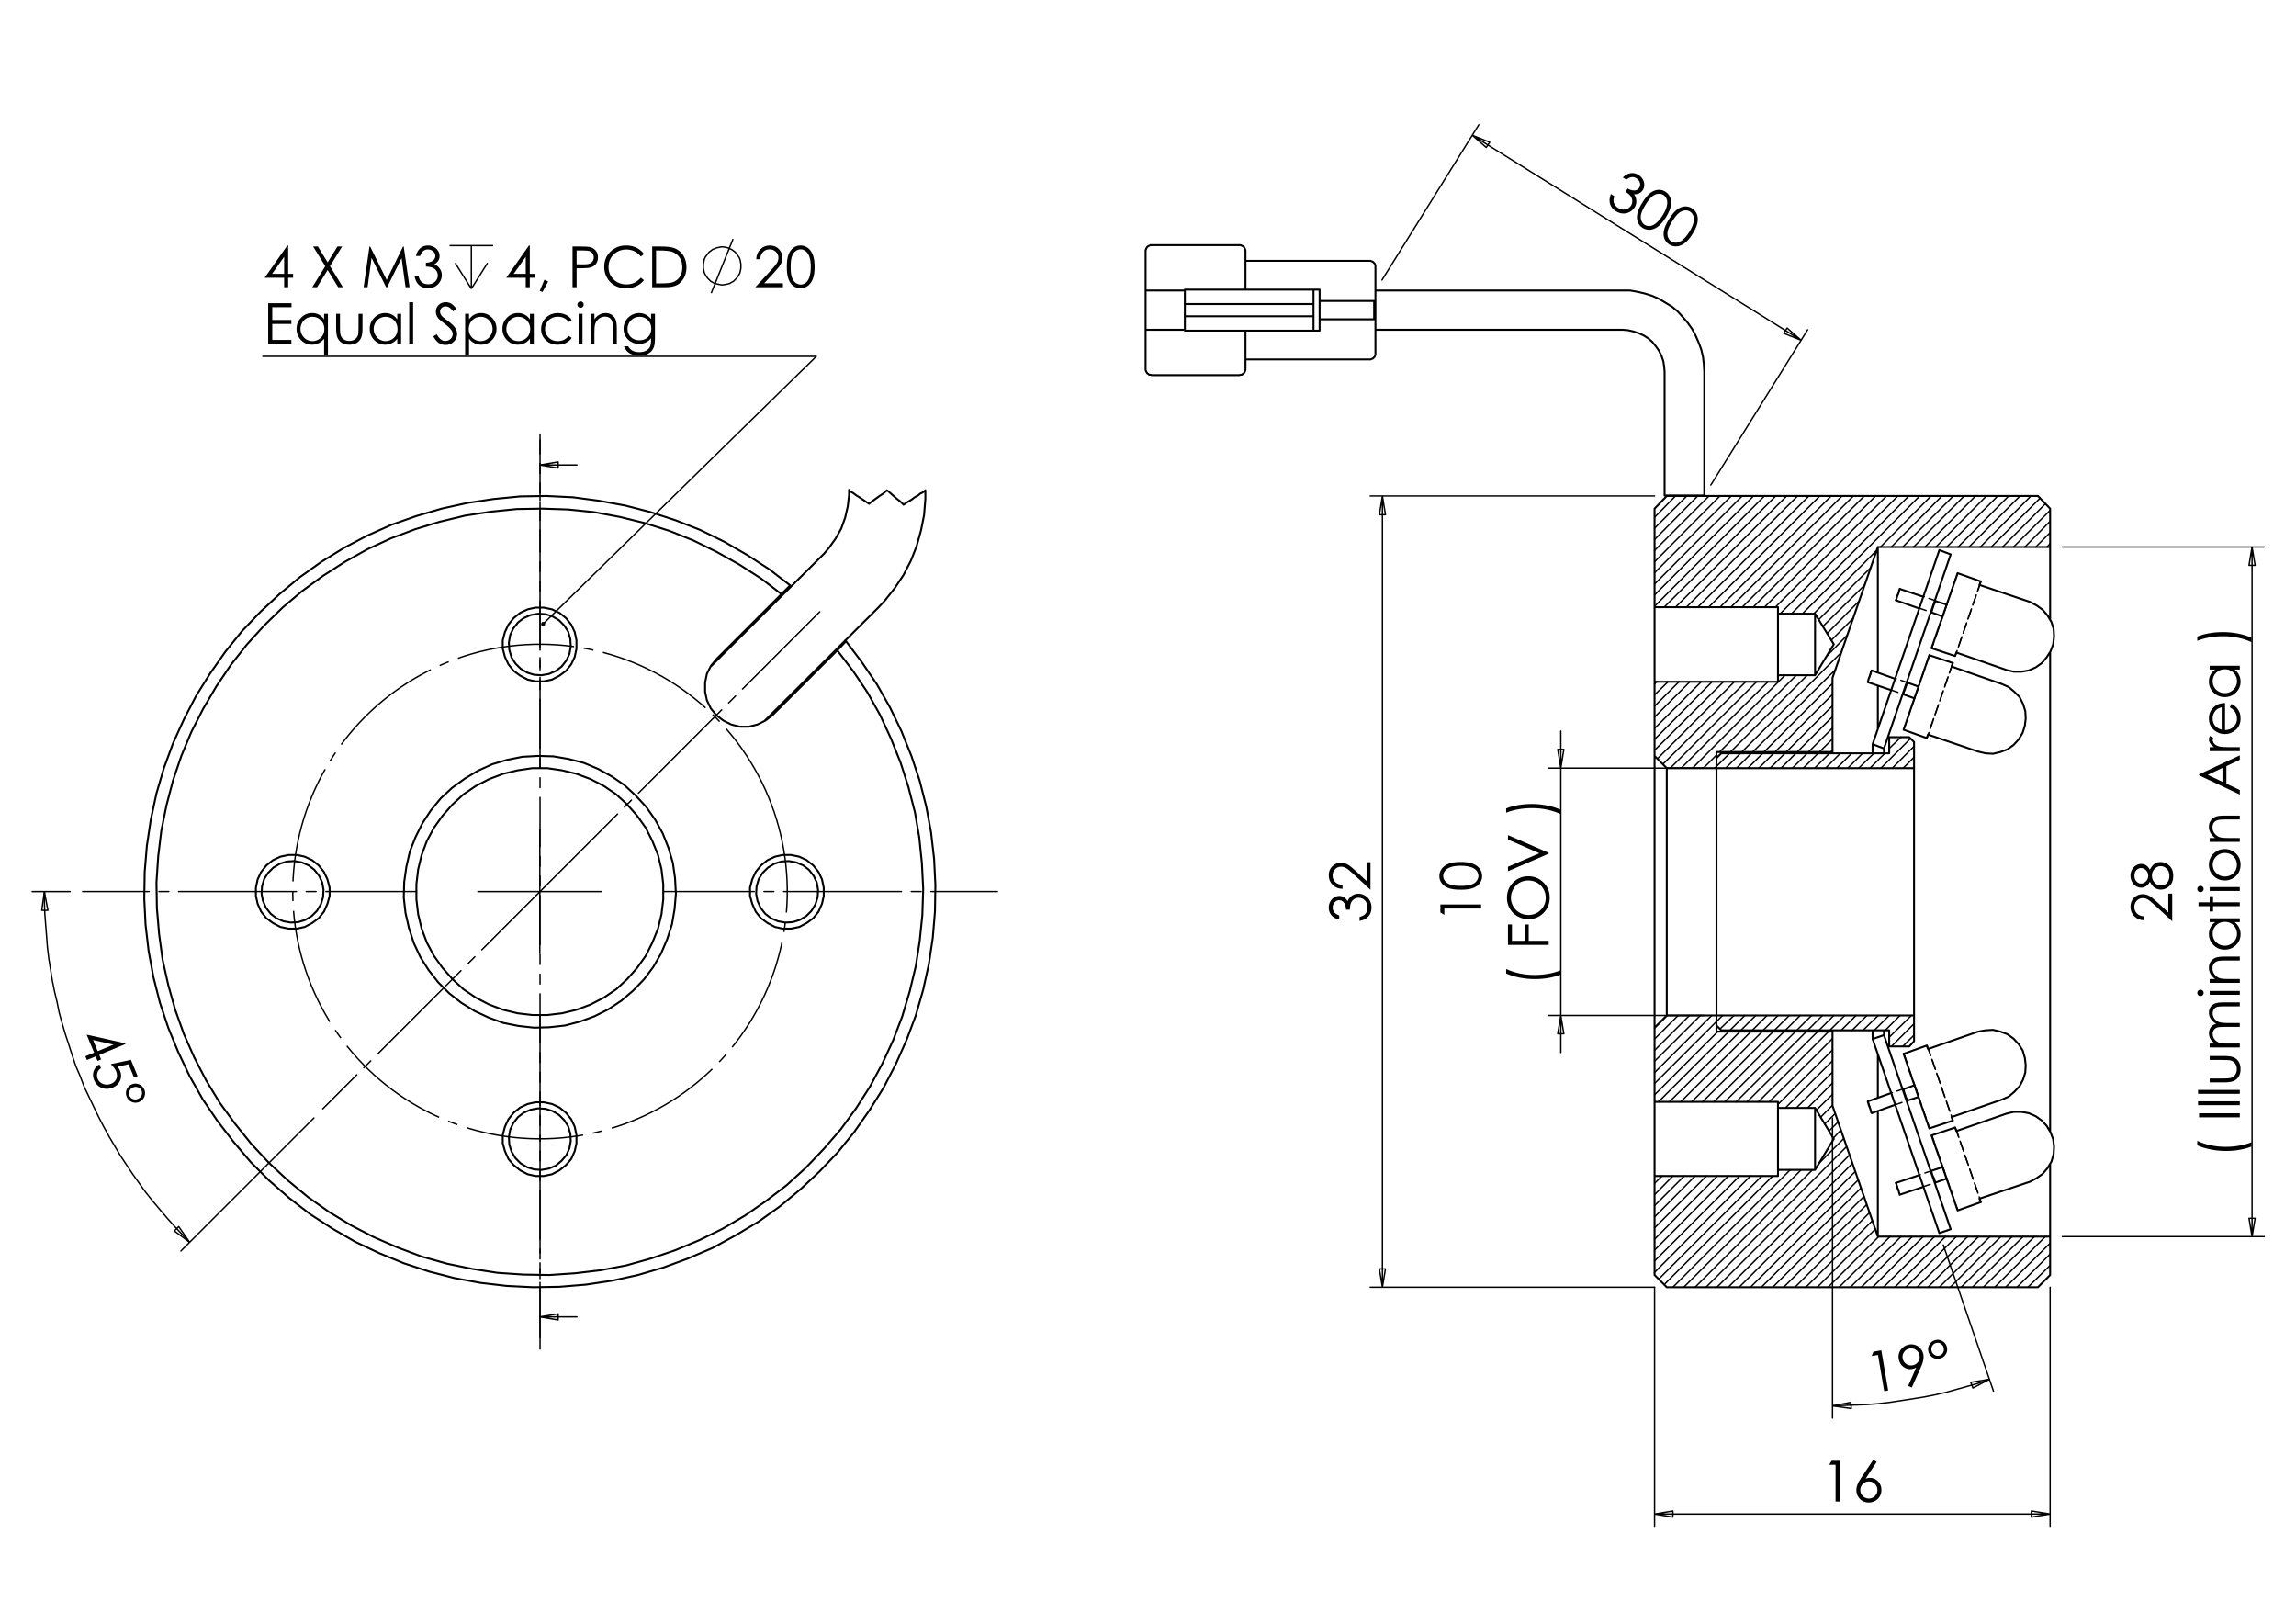 <?xml version="1.0" encoding="utf-8"?>
<!-- Generator: Adobe Illustrator 16.0.0, SVG Export Plug-In . SVG Version: 6.00 Build 0)  -->
<!DOCTYPE svg PUBLIC "-//W3C//DTD SVG 1.1//EN" "http://www.w3.org/Graphics/SVG/1.1/DTD/svg11.dtd">
<svg version="1.1" id="Ebene_1" xmlns="http://www.w3.org/2000/svg" xmlns:xlink="http://www.w3.org/1999/xlink" x="0px" y="0px"
	 width="841.89px" height="595.276px" viewBox="0 0 841.89 595.276" enable-background="new 0 0 841.89 595.276"
	 xml:space="preserve">
<g>
	<path d="M45.894,382.484l0.116,0.279l-9.622,3.986l0.691,1.667l-1.313,0.545l-0.691-1.669l-3.208,1.329l-0.566-1.369l3.207-1.329
		l-2.733-6.598L45.894,382.484z M35.821,385.38l5.794-2.399l-7.486-1.687L35.821,385.38z"/>
	<path d="M50.477,394.532l-1.312,0.544l-2.029-4.899l-4.048,0.867c0.423,0.526,0.735,1.028,0.934,1.509
		c0.52,1.255,0.528,2.466,0.025,3.627c-0.503,1.165-1.412,2.019-2.725,2.563c-0.907,0.375-1.825,0.51-2.754,0.403
		c-0.93-0.104-1.745-0.433-2.445-0.979c-0.699-0.549-1.243-1.291-1.632-2.229c-0.463-1.118-0.512-2.203-0.146-3.256
		s1.063-1.88,2.087-2.479l0.586,1.415c-0.487,0.325-0.844,0.686-1.071,1.075c-0.227,0.391-0.354,0.839-0.382,1.344
		c-0.028,0.506,0.053,0.991,0.245,1.454c0.375,0.905,1.041,1.542,1.997,1.907c0.956,0.364,1.95,0.336,2.979-0.092
		c0.93-0.385,1.564-0.992,1.901-1.82c0.337-0.827,0.303-1.732-0.104-2.714c-0.336-0.813-0.991-1.693-1.964-2.646l7.383-1.563
		L50.477,394.532z"/>
	<path d="M51.028,404.002c-0.907,0.375-1.802,0.376-2.686,0.002c-0.883-0.373-1.511-1.01-1.884-1.91
		c-0.373-0.899-0.376-1.791-0.009-2.674c0.366-0.886,1.008-1.52,1.928-1.899c0.881-0.364,1.768-0.355,2.658,0.025
		c0.891,0.384,1.52,1.017,1.887,1.903c0.368,0.889,0.369,1.775,0.004,2.662C52.561,403,51.928,403.629,51.028,404.002z
		 M50.547,402.894c0.635-0.262,1.083-0.686,1.345-1.271s0.272-1.167,0.031-1.748c-0.243-0.59-0.67-1.003-1.277-1.245
		c-0.607-0.241-1.219-0.235-1.835,0.02c-0.604,0.25-1.038,0.679-1.3,1.284c-0.263,0.606-0.276,1.197-0.038,1.773
		c0.237,0.574,0.657,0.979,1.258,1.215C49.331,403.156,49.937,403.147,50.547,402.894z"/>
</g>
<g>
	<path d="M105.369,89.994h0.303v10.415h1.806v1.421h-1.806v3.471h-1.482v-3.471h-7.144L105.369,89.994z M104.189,100.409v-6.272
		l-4.422,6.272H104.189z"/>
	<path d="M114.819,90.37h1.745l3.574,5.811l3.595-5.811h1.721l-4.453,7.215l4.747,7.717h-1.745L120.128,99l-3.889,6.301h-1.745
		l4.768-7.708L114.819,90.37z"/>
	<path d="M133.333,105.301l2.137-14.932h0.242l6.069,12.252l6.009-12.252h0.239l2.148,14.932h-1.463l-1.475-10.679l-5.277,10.679
		h-0.382l-5.34-10.76l-1.466,10.76H133.333z"/>
	<path d="M154.044,93.832h-1.522c0.277-1.232,0.808-2.18,1.593-2.843c0.785-0.663,1.711-0.995,2.78-0.995
		c0.778,0,1.504,0.177,2.177,0.533c0.673,0.355,1.193,0.834,1.563,1.437c0.369,0.602,0.553,1.231,0.553,1.888
		c0,1.286-0.64,2.304-1.918,3.055c0.717,0.291,1.305,0.717,1.765,1.279c0.65,0.792,0.975,1.678,0.975,2.659
		c0,0.846-0.224,1.653-0.67,2.421c-0.446,0.768-1.055,1.362-1.827,1.781c-0.771,0.419-1.633,0.629-2.587,0.629
		c-1.285,0-2.357-0.371-3.216-1.111c-0.86-0.741-1.421-1.829-1.685-3.264h1.462c0.256,0.967,0.625,1.668,1.105,2.101
		c0.616,0.548,1.4,0.822,2.354,0.822c1.083,0,1.952-0.325,2.608-0.975c0.657-0.649,0.984-1.41,0.984-2.283
		c0-0.582-0.164-1.127-0.492-1.634c-0.329-0.508-0.769-0.89-1.319-1.147c-0.551-0.257-1.406-0.416-2.563-0.478v-1.371
		c0.684,0,1.306-0.12,1.867-0.36c0.562-0.24,0.969-0.546,1.223-0.918s0.38-0.779,0.38-1.218c0-0.65-0.258-1.212-0.776-1.685
		c-0.518-0.474-1.172-0.71-1.964-0.71c-0.643,0-1.197,0.181-1.664,0.542C154.764,92.351,154.369,92.965,154.044,93.832z"/>
</g>
<path fill="none" stroke="#000000" stroke-width="0.51" stroke-miterlimit="10" d="M178.753,96.43l-5.917,9.435 M166.919,96.43
	l5.917,9.435 M172.836,90.033v15.832 M164.841,90.033h15.991"/>
<g>
	<path d="M193.958,89.994h0.303v10.415h1.806v1.421h-1.806v3.471h-1.481v-3.471h-7.143L193.958,89.994z M192.78,100.409v-6.272
		l-4.422,6.272H192.78z"/>
	<path d="M199.618,102.561l1.37,0.65l-2.06,3.836l-1.005-0.426L199.618,102.561z"/>
	<path d="M209.938,90.37h2.973c1.705,0,2.855,0.074,3.45,0.224c0.853,0.209,1.549,0.641,2.091,1.294
		c0.541,0.653,0.812,1.474,0.812,2.462c0,0.995-0.264,1.815-0.792,2.461c-0.527,0.646-1.254,1.082-2.181,1.305
		c-0.676,0.162-1.941,0.244-3.795,0.244h-1.065v6.943h-1.492V90.37z M211.429,91.832v5.065l2.526,0.031
		c1.021,0,1.769-0.093,2.242-0.279c0.474-0.186,0.846-0.486,1.117-0.901c0.27-0.415,0.406-0.879,0.406-1.394
		c0-0.5-0.136-0.957-0.406-1.372c-0.271-0.416-0.628-0.711-1.071-0.887c-0.443-0.176-1.168-0.263-2.176-0.263H211.429z"/>
	<path d="M236.146,93.141l-1.178,0.903c-0.649-0.846-1.429-1.487-2.339-1.923c-0.91-0.437-1.909-0.655-2.999-0.655
		c-1.19,0-2.293,0.286-3.307,0.858c-1.015,0.572-1.801,1.34-2.359,2.304c-0.558,0.964-0.836,2.049-0.836,3.254
		c0,1.82,0.624,3.34,1.872,4.558c1.248,1.219,2.822,1.827,4.723,1.827c2.09,0,3.838-0.818,5.246-2.457l1.178,0.894
		c-0.745,0.947-1.673,1.68-2.786,2.197c-1.113,0.518-2.355,0.777-3.729,0.777c-2.61,0-4.67-0.87-6.179-2.609
		c-1.265-1.467-1.897-3.241-1.897-5.319c0-2.186,0.766-4.024,2.298-5.516c1.532-1.493,3.451-2.239,5.758-2.239
		c1.394,0,2.651,0.276,3.774,0.827C234.508,91.373,235.429,92.146,236.146,93.141z"/>
	<path d="M239.139,105.301V90.37h3.095c2.232,0,3.852,0.179,4.859,0.538c1.448,0.508,2.58,1.388,3.395,2.64
		c0.815,1.251,1.223,2.744,1.223,4.477c0,1.496-0.323,2.812-0.969,3.949c-0.646,1.137-1.485,1.976-2.516,2.517
		c-1.031,0.542-2.478,0.812-4.337,0.812H239.139z M240.569,103.891h1.725c2.063,0,3.494-0.128,4.292-0.385
		c1.122-0.365,2.005-1.022,2.648-1.973c0.642-0.95,0.964-2.111,0.964-3.484c0-1.44-0.348-2.67-1.045-3.691
		c-0.697-1.021-1.667-1.721-2.912-2.1c-0.933-0.284-2.472-0.426-4.616-0.426h-1.056V103.891z"/>
</g>
<path fill="none" stroke="#000000" stroke-width="0.51" stroke-miterlimit="10" d="M260.791,107.464l7.996-19.829 M271.665,97.55
	V96.75l-0.16-0.8l-0.16-0.799l-0.32-0.799l-0.479-0.641l-0.48-0.64l-0.479-0.64l-0.639-0.479l-0.64-0.48l-0.8-0.319l-0.64-0.32
	l-0.8-0.16l-0.799-0.16h-0.8l-0.799,0.16l-0.799,0.16l-0.8,0.32l-0.799,0.319l-0.641,0.48l-0.639,0.479l-0.479,0.64l-0.48,0.64
	l-0.479,0.641l-0.32,0.799l-0.16,0.799l-0.159,0.8v0.799v0.799l0.159,0.8l0.16,0.799l0.32,0.639l0.479,0.8l0.48,0.639l0.479,0.48
	l0.639,0.64l0.641,0.319l0.799,0.48l0.8,0.16l0.799,0.16l0.799,0.16h0.8l0.799-0.16l0.8-0.16l0.64-0.16l0.8-0.48l0.64-0.319
	l0.639-0.64l0.479-0.48l0.48-0.639l0.479-0.8l0.32-0.639l0.16-0.799l0.16-0.8V97.55"/>
<g>
	<path d="M278.731,95.039h-1.432c0.041-1.472,0.533-2.681,1.477-3.627c0.945-0.945,2.11-1.418,3.499-1.418
		c1.374,0,2.486,0.443,3.335,1.331c0.85,0.887,1.274,1.933,1.274,3.138c0,0.846-0.203,1.64-0.607,2.381
		c-0.405,0.741-1.192,1.745-2.36,3.011l-3.721,4.005h6.891v1.441h-10.144l5.706-6.166c1.158-1.239,1.912-2.158,2.26-2.758
		c0.349-0.599,0.523-1.231,0.523-1.895c0-0.84-0.313-1.563-0.939-2.169c-0.626-0.606-1.393-0.909-2.3-0.909
		c-0.955,0-1.748,0.318-2.38,0.954C279.179,92.995,278.818,93.889,278.731,95.039z"/>
	<path d="M288.509,97.841c0-1.969,0.211-3.492,0.634-4.568c0.423-1.076,1.021-1.891,1.792-2.447c0.772-0.555,1.636-0.832,2.59-0.832
		c0.968,0,1.845,0.279,2.63,0.837c0.786,0.558,1.406,1.396,1.863,2.512c0.457,1.117,0.685,2.616,0.685,4.497
		c0,1.875-0.225,3.367-0.675,4.477c-0.45,1.11-1.071,1.947-1.863,2.512c-0.792,0.565-1.672,0.848-2.64,0.848
		c-0.954,0-1.814-0.274-2.58-0.822c-0.765-0.548-1.362-1.365-1.792-2.451C288.724,101.317,288.509,99.797,288.509,97.841z
		 M289.921,97.866c0,1.687,0.15,2.962,0.451,3.825c0.302,0.863,0.748,1.519,1.336,1.966c0.589,0.446,1.211,0.67,1.869,0.67
		c0.663,0,1.282-0.218,1.858-0.655c0.575-0.437,1.012-1.092,1.31-1.965c0.373-1.063,0.559-2.344,0.559-3.841
		c0-1.503-0.166-2.734-0.498-3.692c-0.332-0.958-0.791-1.66-1.376-2.103c-0.585-0.444-1.203-0.666-1.853-0.666
		c-0.664,0-1.287,0.221-1.869,0.666c-0.582,0.443-1.026,1.097-1.33,1.96C290.073,94.894,289.921,96.173,289.921,97.866z"/>
</g>
<g>
	<path d="M98.345,111.159h8.558v1.462h-7.065v4.679h7.005v1.462h-7.005v5.867h7.005v1.462h-8.497V111.159z"/>
	<path d="M120.241,115.047v15.084h-1.4v-5.938c-0.596,0.724-1.264,1.269-2.005,1.634c-0.741,0.365-1.551,0.548-2.431,0.548
		c-1.563,0-2.898-0.567-4.005-1.7c-1.106-1.134-1.659-2.513-1.659-4.137c0-1.59,0.558-2.95,1.675-4.08s2.459-1.696,4.03-1.696
		c0.907,0,1.727,0.193,2.461,0.579c0.734,0.385,1.379,0.964,1.935,1.736v-2.03H120.241z M114.562,116.133
		c-0.791,0-1.521,0.195-2.189,0.583c-0.669,0.389-1.202,0.935-1.597,1.638c-0.396,0.703-0.594,1.446-0.594,2.23
		c0,0.778,0.2,1.521,0.599,2.23c0.399,0.71,0.935,1.263,1.607,1.658c0.673,0.396,1.394,0.594,2.165,0.594
		c0.777,0,1.514-0.196,2.21-0.588c0.696-0.392,1.232-0.923,1.607-1.592c0.375-0.668,0.563-1.422,0.563-2.26
		c0-1.278-0.421-2.346-1.263-3.204C116.828,116.563,115.792,116.133,114.562,116.133z"/>
	<path d="M123.246,115.047h1.421v5.156c0,1.259,0.068,2.125,0.204,2.599c0.203,0.677,0.591,1.211,1.164,1.604
		c0.572,0.393,1.255,0.589,2.048,0.589c0.793,0,1.465-0.191,2.018-0.573c0.552-0.382,0.934-0.885,1.144-1.508
		c0.142-0.426,0.214-1.33,0.214-2.71v-5.156h1.451v5.42c0,1.523-0.178,2.67-0.533,3.441c-0.355,0.771-0.891,1.375-1.604,1.812
		c-0.714,0.437-1.609,0.655-2.685,0.655s-1.975-0.218-2.695-0.655c-0.721-0.437-1.259-1.045-1.614-1.827
		c-0.355-0.782-0.533-1.958-0.533-3.528V115.047z"/>
	<path d="M147.071,115.047v11.044h-1.4v-1.898c-0.596,0.724-1.264,1.269-2.005,1.634c-0.741,0.365-1.551,0.548-2.432,0.548
		c-1.563,0-2.898-0.567-4.005-1.7c-1.106-1.134-1.659-2.513-1.659-4.137c0-1.59,0.558-2.95,1.675-4.08s2.46-1.696,4.03-1.696
		c0.907,0,1.727,0.193,2.461,0.579c0.734,0.385,1.378,0.964,1.934,1.736v-2.03H147.071z M141.392,116.133
		c-0.791,0-1.521,0.195-2.19,0.583c-0.67,0.389-1.202,0.935-1.597,1.638c-0.396,0.703-0.594,1.446-0.594,2.23
		c0,0.778,0.2,1.521,0.599,2.23c0.399,0.71,0.935,1.263,1.607,1.658c0.672,0.396,1.394,0.594,2.165,0.594
		c0.777,0,1.514-0.196,2.21-0.588c0.696-0.392,1.232-0.923,1.608-1.592c0.375-0.668,0.562-1.422,0.562-2.26
		c0-1.278-0.42-2.346-1.263-3.204C143.658,116.563,142.622,116.133,141.392,116.133z"/>
	<path d="M150.056,110.784h1.421v15.308h-1.421V110.784z"/>
	<path d="M158.877,123.311l1.269-0.762c0.894,1.645,1.925,2.467,3.097,2.467c0.5,0,0.971-0.117,1.411-0.35
		c0.44-0.234,0.775-0.547,1.005-0.939c0.23-0.392,0.345-0.808,0.345-1.249c0-0.5-0.169-0.991-0.508-1.472
		c-0.467-0.663-1.319-1.461-2.558-2.395c-1.245-0.94-2.02-1.621-2.325-2.04c-0.528-0.705-0.792-1.466-0.792-2.284
		c0-0.65,0.155-1.242,0.467-1.776c0.311-0.535,0.75-0.956,1.314-1.264c0.565-0.309,1.179-0.462,1.842-0.462
		c0.704,0,1.362,0.175,1.975,0.523c0.612,0.349,1.261,0.99,1.944,1.923l-1.218,0.924c-0.562-0.744-1.041-1.235-1.437-1.472
		c-0.396-0.236-0.827-0.355-1.294-0.355c-0.602,0-1.094,0.183-1.477,0.548c-0.383,0.366-0.574,0.815-0.574,1.35
		c0,0.325,0.067,0.639,0.203,0.944c0.136,0.305,0.382,0.636,0.741,0.995c0.196,0.189,0.839,0.687,1.929,1.492
		c1.292,0.955,2.179,1.803,2.66,2.548c0.479,0.745,0.72,1.493,0.72,2.244c0,1.083-0.411,2.023-1.233,2.821
		c-0.823,0.799-1.822,1.198-3,1.198c-0.907,0-1.729-0.242-2.467-0.727C160.18,125.258,159.5,124.447,158.877,123.311z"/>
	<path d="M170.561,115.047h1.421v2.03c0.561-0.771,1.207-1.351,1.937-1.736c0.73-0.386,1.545-0.579,2.443-0.579
		c1.569,0,2.911,0.565,4.026,1.696s1.673,2.49,1.673,4.08c0,1.625-0.552,3.003-1.658,4.137c-1.105,1.133-2.438,1.7-4,1.7
		c-0.878,0-1.687-0.183-2.423-0.548c-0.737-0.365-1.403-0.91-1.998-1.634v5.938h-1.421V115.047z M176.245,116.133
		c-1.229,0-2.263,0.429-3.104,1.288c-0.841,0.858-1.26,1.926-1.26,3.204c0,0.838,0.187,1.592,0.562,2.26
		c0.375,0.669,0.912,1.201,1.61,1.592c0.699,0.392,1.437,0.588,2.213,0.588c0.763,0,1.48-0.198,2.151-0.594
		c0.672-0.395,1.208-0.947,1.606-1.658c0.398-0.709,0.597-1.453,0.597-2.23c0-0.784-0.197-1.527-0.592-2.23
		c-0.395-0.703-0.927-1.249-1.595-1.638C177.765,116.328,177.036,116.133,176.245,116.133z"/>
	<path d="M195.726,115.047v11.044h-1.401v-1.898c-0.596,0.724-1.264,1.269-2.005,1.634c-0.741,0.365-1.551,0.548-2.431,0.548
		c-1.563,0-2.897-0.567-4.005-1.7c-1.106-1.134-1.659-2.513-1.659-4.137c0-1.59,0.558-2.95,1.675-4.08s2.46-1.696,4.03-1.696
		c0.907,0,1.727,0.193,2.461,0.579c0.734,0.385,1.378,0.964,1.934,1.736v-2.03H195.726z M190.046,116.133
		c-0.791,0-1.521,0.195-2.19,0.583c-0.67,0.389-1.202,0.935-1.597,1.638c-0.396,0.703-0.594,1.446-0.594,2.23
		c0,0.778,0.2,1.521,0.599,2.23c0.399,0.71,0.935,1.263,1.607,1.658c0.673,0.396,1.394,0.594,2.165,0.594
		c0.777,0,1.514-0.196,2.21-0.588c0.696-0.392,1.232-0.923,1.607-1.592c0.375-0.668,0.563-1.422,0.563-2.26
		c0-1.278-0.421-2.346-1.263-3.204C192.313,116.563,191.277,116.133,190.046,116.133z"/>
	<path d="M209.643,117.341l-1.126,0.701c-0.973-1.293-2.302-1.939-3.985-1.939c-1.346,0-2.462,0.433-3.351,1.298
		s-1.333,1.916-1.333,3.154c0,0.804,0.205,1.561,0.614,2.271c0.408,0.71,0.97,1.261,1.683,1.653
		c0.713,0.392,1.512,0.588,2.398,0.588c1.622,0,2.947-0.646,3.975-1.939l1.126,0.741c-0.528,0.795-1.236,1.411-2.126,1.85
		c-0.89,0.438-1.903,0.658-3.04,0.658c-1.746,0-3.195-0.555-4.345-1.665c-1.15-1.11-1.726-2.46-1.726-4.05
		c0-1.069,0.269-2.062,0.807-2.979c0.538-0.917,1.277-1.632,2.218-2.146c0.94-0.515,1.993-0.772,3.157-0.772
		c0.73,0,1.436,0.112,2.116,0.335c0.68,0.224,1.257,0.515,1.731,0.874C208.909,116.33,209.312,116.787,209.643,117.341z"/>
	<path d="M212.867,110.5c0.324,0,0.6,0.115,0.829,0.345c0.229,0.23,0.343,0.507,0.343,0.833c0,0.318-0.114,0.592-0.343,0.822
		c-0.229,0.23-0.505,0.345-0.829,0.345c-0.317,0-0.59-0.115-0.819-0.345c-0.229-0.23-0.344-0.504-0.344-0.822
		c0-0.325,0.114-0.602,0.344-0.833C212.277,110.615,212.55,110.5,212.867,110.5z M212.16,115.047h1.421v11.044h-1.421V115.047z"/>
	<path d="M216.536,115.047h1.421v1.979c0.568-0.757,1.197-1.324,1.888-1.7c0.69-0.375,1.441-0.563,2.254-0.563
		c0.826,0,1.559,0.21,2.197,0.629c0.64,0.42,1.112,0.985,1.417,1.696c0.304,0.71,0.457,1.817,0.457,3.319v5.685h-1.421v-5.269
		c0-1.272-0.053-2.122-0.159-2.547c-0.165-0.73-0.48-1.281-0.947-1.649c-0.467-0.369-1.076-0.554-1.828-0.554
		c-0.859,0-1.63,0.284-2.31,0.853c-0.681,0.568-1.129,1.272-1.345,2.111c-0.136,0.548-0.203,1.55-0.203,3.005v4.05h-1.421V115.047z"
		/>
	<path d="M238.736,115.047h1.421v8.801c0,1.55-0.135,2.683-0.406,3.401c-0.372,1.015-1.019,1.796-1.939,2.345
		c-0.92,0.548-2.027,0.822-3.319,0.822c-0.948,0-1.799-0.134-2.553-0.402c-0.754-0.268-1.369-0.628-1.843-1.079
		c-0.474-0.452-0.91-1.112-1.309-1.98h1.542c0.42,0.73,0.962,1.272,1.626,1.624c0.665,0.352,1.487,0.528,2.47,0.528
		c0.969,0,1.788-0.181,2.455-0.541c0.667-0.361,1.143-0.815,1.428-1.361c0.284-0.546,0.426-1.428,0.426-2.646v-0.568
		c-0.535,0.677-1.189,1.196-1.961,1.558c-0.773,0.362-1.592,0.543-2.459,0.543c-1.017,0-1.972-0.252-2.866-0.757
		s-1.585-1.182-2.073-2.035c-0.487-0.853-0.732-1.791-0.732-2.813c0-1.021,0.255-1.974,0.763-2.857
		c0.508-0.883,1.211-1.582,2.109-2.095c0.897-0.515,1.844-0.772,2.839-0.772c0.827,0,1.597,0.171,2.313,0.513
		c0.714,0.342,1.404,0.905,2.067,1.69V115.047z M234.544,116.133c-0.806,0-1.553,0.195-2.244,0.584
		c-0.69,0.389-1.231,0.927-1.624,1.614s-0.588,1.43-0.588,2.229c0,1.211,0.406,2.212,1.218,3.004
		c0.812,0.792,1.864,1.188,3.157,1.188c1.307,0,2.357-0.393,3.152-1.177c0.795-0.786,1.193-1.818,1.193-3.097
		c0-0.832-0.183-1.575-0.548-2.228c-0.366-0.653-0.883-1.169-1.553-1.548C236.036,116.323,235.315,116.133,234.544,116.133z"/>
</g>
<g>
	<path d="M786.244,335.97v1.431c-1.472-0.039-2.682-0.532-3.627-1.477s-1.419-2.11-1.419-3.498c0-1.374,0.443-2.486,1.331-3.335
		c0.887-0.851,1.933-1.274,3.139-1.274c0.846,0,1.639,0.202,2.38,0.606c0.741,0.405,1.746,1.192,3.013,2.359l4.004,3.722v-6.892
		h1.441v10.145l-6.166-5.706c-1.238-1.159-2.158-1.911-2.757-2.26c-0.6-0.349-1.231-0.523-1.896-0.523
		c-0.84,0-1.563,0.313-2.168,0.939c-0.607,0.626-0.909,1.394-0.909,2.301c0,0.954,0.317,1.748,0.953,2.38
		C784.2,335.522,785.093,335.882,786.244,335.97z"/>
	<path d="M788.314,318.861c0.501-1.01,1.072-1.732,1.716-2.169c0.643-0.437,1.374-0.654,2.191-0.654
		c1.151,0,2.167,0.376,3.047,1.128c1.075,0.92,1.613,2.236,1.613,3.95c0,1.65-0.472,2.903-1.417,3.756
		c-0.943,0.854-1.983,1.279-3.12,1.279c-0.832,0-1.583-0.224-2.249-0.67c-0.667-0.446-1.261-1.19-1.781-2.234
		c-0.379,0.731-0.85,1.28-1.411,1.646c-0.563,0.365-1.164,0.549-1.808,0.549c-0.648,0-1.283-0.195-1.902-0.584
		c-0.619-0.39-1.106-0.928-1.462-1.616c-0.354-0.686-0.533-1.429-0.533-2.228c0-0.778,0.18-1.5,0.538-2.162
		c0.359-0.665,0.846-1.184,1.462-1.56c0.615-0.376,1.263-0.563,1.939-0.563c0.676,0,1.279,0.177,1.807,0.534
		C787.472,317.617,787.928,318.15,788.314,318.861z M782.65,321.089c0,0.821,0.242,1.501,0.726,2.039
		c0.484,0.539,1.061,0.811,1.731,0.811c0.663,0,1.264-0.291,1.801-0.871c0.538-0.58,0.807-1.256,0.807-2.03
		c0-0.494-0.121-0.962-0.365-1.402c-0.243-0.441-0.576-0.785-1-1.033c-0.422-0.247-0.847-0.37-1.273-0.37
		c-0.603,0-1.157,0.243-1.664,0.73C782.904,319.451,782.65,320.16,782.65,321.089z M789.065,321.018c0,1.028,0.333,1.891,1,2.586
		s1.443,1.044,2.329,1.044c0.549,0,1.066-0.148,1.554-0.445c0.487-0.298,0.863-0.713,1.127-1.247
		c0.264-0.535,0.396-1.152,0.396-1.855c0-1.089-0.322-1.954-0.964-2.597c-0.644-0.642-1.395-0.964-2.254-0.964
		c-0.832,0-1.572,0.34-2.218,1.02C789.389,319.239,789.065,320.059,789.065,321.018z"/>
</g>
<g>
	<path d="M805.692,419.9v-1.645c1.36,0.662,2.947,1.194,4.762,1.594c1.813,0.399,3.685,0.598,5.613,0.598
		c1.786,0,3.509-0.15,5.167-0.451c1.658-0.302,3.116-0.715,4.374-1.243v1.563c-1.204,0.501-2.622,0.899-4.253,1.197
		c-1.631,0.299-3.329,0.446-5.097,0.446c-1.9,0-3.753-0.176-5.556-0.528C808.898,421.08,807.229,420.57,805.692,419.9z"/>
	<path d="M806.354,409.637v-1.492h14.931v1.492H806.354z"/>
	<path d="M805.977,405.171v-1.42h15.308v1.42H805.977z"/>
	<path d="M805.977,401.01v-1.421h15.308v1.421H805.977z"/>
	<path d="M810.24,396.818v-1.422h5.157c1.258,0,2.124-0.067,2.599-0.202c0.676-0.203,1.211-0.592,1.604-1.164
		c0.392-0.573,0.588-1.256,0.588-2.049c0-0.792-0.192-1.465-0.573-2.017c-0.384-0.553-0.885-0.934-1.507-1.144
		c-0.428-0.143-1.33-0.214-2.711-0.214h-5.157v-1.452h5.421c1.522,0,2.67,0.178,3.44,0.533c0.772,0.355,1.375,0.891,1.812,1.604
		c0.438,0.715,0.655,1.609,0.655,2.685c0,1.076-0.218,1.975-0.655,2.695c-0.437,0.721-1.044,1.259-1.826,1.613
		c-0.781,0.355-1.957,0.533-3.527,0.533H810.24z"/>
	<path d="M810.24,384.009v-1.421h1.908c-0.703-0.495-1.218-1.004-1.543-1.524c-0.433-0.718-0.649-1.475-0.649-2.267
		c0-0.536,0.104-1.043,0.314-1.523c0.211-0.482,0.489-0.874,0.837-1.18c0.35-0.305,0.849-0.568,1.498-0.792
		c-0.866-0.474-1.524-1.063-1.974-1.772c-0.451-0.708-0.676-1.471-0.676-2.288c0-0.764,0.193-1.437,0.578-2.021
		c0.387-0.583,0.924-1.018,1.614-1.301s1.727-0.426,3.106-0.426h6.029v1.452h-6.029c-1.185,0-1.998,0.083-2.441,0.252
		s-0.801,0.457-1.071,0.866c-0.27,0.407-0.405,0.895-0.405,1.46c0,0.688,0.203,1.317,0.608,1.888c0.406,0.57,0.948,0.986,1.625,1.25
		c0.677,0.263,1.807,0.395,3.391,0.395h4.323v1.421h-5.653c-1.333,0-2.238,0.082-2.716,0.249c-0.478,0.165-0.858,0.455-1.147,0.867
		c-0.286,0.413-0.431,0.903-0.431,1.472c0,0.656,0.198,1.271,0.593,1.842c0.396,0.571,0.93,0.995,1.6,1.27
		c0.669,0.273,1.694,0.411,3.075,0.411h4.68v1.421H810.24z"/>
	<path d="M805.692,364.008c0-0.323,0.115-0.599,0.346-0.829c0.229-0.229,0.507-0.343,0.832-0.343c0.318,0,0.592,0.114,0.822,0.343
		c0.229,0.23,0.345,0.506,0.345,0.829c0,0.317-0.115,0.591-0.345,0.82c-0.23,0.229-0.504,0.343-0.822,0.343
		c-0.325,0-0.603-0.114-0.832-0.343C805.808,364.599,805.692,364.326,805.692,364.008z M810.24,364.714v-1.421h11.044v1.421H810.24z
		"/>
	<path d="M810.24,360.339v-1.421h1.979c-0.759-0.568-1.325-1.198-1.7-1.889c-0.376-0.69-0.563-1.439-0.563-2.253
		c0-0.825,0.21-1.558,0.63-2.198c0.418-0.638,0.984-1.109,1.695-1.415c0.71-0.305,1.816-0.456,3.318-0.456h5.685v1.42h-5.268
		c-1.272,0-2.122,0.054-2.548,0.159c-0.73,0.163-1.281,0.479-1.65,0.947c-0.369,0.467-0.552,1.077-0.552,1.827
		c0,0.86,0.283,1.629,0.852,2.309c0.569,0.681,1.271,1.129,2.112,1.347c0.547,0.135,1.549,0.202,3.004,0.202h4.05v1.421H810.24z"/>
	<path d="M810.24,336.66h11.044v1.4h-1.898c0.725,0.596,1.271,1.264,1.636,2.005c0.364,0.741,0.547,1.551,0.547,2.432
		c0,1.563-0.566,2.896-1.699,4.003c-1.134,1.106-2.513,1.66-4.137,1.66c-1.591,0-2.95-0.558-4.082-1.675
		c-1.13-1.117-1.694-2.46-1.694-4.029c0-0.907,0.193-1.728,0.578-2.462c0.387-0.733,0.966-1.379,1.735-1.934h-2.029V336.66z
		 M811.326,342.338c0,0.792,0.194,1.521,0.583,2.19s0.935,1.201,1.639,1.597c0.703,0.395,1.445,0.593,2.23,0.593
		c0.777,0,1.521-0.199,2.23-0.598c0.71-0.399,1.263-0.935,1.657-1.607c0.396-0.672,0.593-1.393,0.593-2.164
		c0-0.777-0.195-1.514-0.588-2.211c-0.392-0.696-0.923-1.231-1.592-1.607c-0.669-0.375-1.423-0.563-2.261-0.563
		c-1.278,0-2.346,0.421-3.205,1.263C811.756,340.073,811.326,341.109,811.326,342.338z"/>
	<path d="M806.139,332.224v-1.42h4.102v-2.254h1.229v2.254h9.815v1.42h-9.815v1.939h-1.229v-1.939H806.139z"/>
	<path d="M805.692,325.926c0-0.324,0.115-0.6,0.346-0.829c0.229-0.229,0.507-0.344,0.832-0.344c0.318,0,0.592,0.115,0.822,0.344
		c0.229,0.229,0.345,0.505,0.345,0.829c0,0.317-0.115,0.59-0.345,0.817c-0.23,0.23-0.504,0.345-0.822,0.345
		c-0.325,0-0.603-0.114-0.832-0.345C805.808,326.516,805.692,326.244,805.692,325.926z M810.24,326.631v-1.421h11.044v1.421H810.24z
		"/>
	<path d="M809.956,317.03c0-1.702,0.617-3.111,1.847-4.23c1.124-1.016,2.454-1.525,3.99-1.525c1.543,0,2.892,0.537,4.046,1.613
		c1.153,1.073,1.729,2.454,1.729,4.143c0,1.694-0.576,3.079-1.729,4.152c-1.154,1.075-2.503,1.611-4.046,1.611
		c-1.529,0-2.855-0.507-3.979-1.523C810.576,320.151,809.956,318.737,809.956,317.03z M811.346,317.034
		c0,1.182,0.438,2.197,1.311,3.046s1.929,1.274,3.167,1.274c0.799,0,1.543-0.194,2.232-0.581c0.69-0.387,1.224-0.91,1.6-1.569
		c0.375-0.658,0.563-1.382,0.563-2.17c0-0.787-0.188-1.51-0.563-2.169c-0.376-0.658-0.909-1.182-1.6-1.569
		c-0.689-0.387-1.434-0.58-2.232-0.58c-1.238,0-2.294,0.427-3.167,1.278C811.783,314.846,811.346,315.86,811.346,317.034z"/>
	<path d="M810.24,308.646v-1.421h1.979c-0.759-0.57-1.325-1.197-1.7-1.888c-0.376-0.69-0.563-1.443-0.563-2.253
		c0-0.826,0.21-1.56,0.63-2.197c0.418-0.642,0.984-1.112,1.695-1.418c0.71-0.304,1.816-0.456,3.318-0.456h5.685v1.422h-5.268
		c-1.272,0-2.122,0.052-2.548,0.157c-0.73,0.166-1.281,0.48-1.65,0.947s-0.552,1.076-0.552,1.827c0,0.859,0.283,1.63,0.852,2.311
		c0.569,0.68,1.271,1.127,2.112,1.343c0.547,0.137,1.549,0.205,3.004,0.205h4.05v1.421H810.24z"/>
	<path d="M806.354,283.879l14.931-6.963v1.613l-4.913,2.348v6.432l4.913,2.326v1.665l-14.931-7.054V283.879z M809.525,284.067
		l5.404,2.559v-5.105L809.525,284.067z"/>
	<path d="M810.24,275.374v-1.451h1.614c-0.636-0.434-1.112-0.89-1.427-1.37c-0.313-0.48-0.472-0.981-0.472-1.502
		c0-0.392,0.125-0.812,0.376-1.258l1.197,0.741c-0.128,0.298-0.192,0.548-0.192,0.751c0,0.474,0.194,0.93,0.583,1.37
		c0.39,0.439,0.994,0.774,1.812,1.004c0.631,0.176,1.902,0.264,3.817,0.264h3.735v1.451H810.24z"/>
	<path d="M817.619,259.286l0.631-1.198c0.771,0.393,1.394,0.847,1.867,1.361s0.834,1.093,1.082,1.737
		c0.246,0.644,0.369,1.372,0.369,2.185c0,1.802-0.59,3.21-1.771,4.226c-1.181,1.016-2.516,1.524-4.004,1.524
		c-1.4,0-2.65-0.43-3.746-1.29c-1.395-1.09-2.091-2.55-2.091-4.378c0-1.883,0.714-3.387,2.142-4.511
		c1.009-0.799,2.268-1.205,3.776-1.219v9.937c1.283-0.026,2.334-0.437,3.155-1.229c0.82-0.793,1.229-1.771,1.229-2.938
		c0-0.562-0.098-1.109-0.292-1.641c-0.196-0.532-0.456-0.984-0.779-1.357C818.863,260.123,818.342,259.719,817.619,259.286z
		 M814.646,259.286c-0.757,0.189-1.363,0.466-1.816,0.828c-0.454,0.363-0.819,0.842-1.097,1.438
		c-0.277,0.597-0.416,1.223-0.416,1.88c0,1.084,0.349,2.016,1.045,2.795c0.509,0.569,1.27,1,2.284,1.291V259.286z"/>
	<path d="M810.24,244.071h11.044v1.401h-1.898c0.725,0.595,1.271,1.264,1.636,2.004c0.364,0.741,0.547,1.551,0.547,2.431
		c0,1.563-0.566,2.898-1.699,4.004c-1.134,1.106-2.513,1.66-4.137,1.66c-1.591,0-2.95-0.559-4.082-1.676
		c-1.13-1.116-1.694-2.459-1.694-4.029c0-0.907,0.193-1.728,0.578-2.461c0.387-0.734,0.966-1.379,1.735-1.934h-2.029V244.071z
		 M811.326,249.75c0,0.791,0.194,1.521,0.583,2.189s0.935,1.202,1.639,1.597c0.703,0.396,1.445,0.593,2.23,0.593
		c0.777,0,1.521-0.199,2.23-0.598s1.263-0.935,1.657-1.607c0.396-0.672,0.593-1.394,0.593-2.165c0-0.778-0.195-1.514-0.588-2.21
		c-0.392-0.696-0.923-1.231-1.592-1.607s-1.423-0.563-2.261-0.563c-1.278,0-2.346,0.42-3.205,1.262
		C811.756,247.484,811.326,248.52,811.326,249.75z"/>
	<path d="M825.608,233.799v1.645c-1.36-0.67-2.947-1.203-4.76-1.599c-1.813-0.396-3.686-0.594-5.614-0.594
		c-1.786,0-3.508,0.15-5.166,0.451c-1.658,0.302-3.116,0.715-4.376,1.243v-1.563c1.204-0.507,2.625-0.908,4.259-1.203
		s3.335-0.441,5.102-0.441c1.894,0,3.743,0.176,5.547,0.527C822.402,232.619,824.072,233.129,825.608,233.799z"/>
</g>
<g>
	<path d="M528.152,334.528v-2.934h14.932v1.482h-13.471v2.346L528.152,334.528z"/>
	<path d="M535.624,326.191c-1.971,0-3.492-0.21-4.568-0.633c-1.077-0.423-1.892-1.021-2.446-1.793s-0.833-1.635-0.833-2.589
		c0-0.969,0.279-1.845,0.837-2.631c0.56-0.785,1.396-1.406,2.513-1.863c1.117-0.456,2.616-0.685,4.498-0.685
		c1.874,0,3.366,0.225,4.477,0.676c1.108,0.45,1.946,1.07,2.512,1.862c0.564,0.793,0.847,1.672,0.847,2.641
		c0,0.954-0.273,1.813-0.821,2.579c-0.548,0.765-1.365,1.362-2.451,1.793C539.1,325.977,537.579,326.191,535.624,326.191z
		 M535.649,324.78c1.686,0,2.961-0.149,3.823-0.451c0.865-0.302,1.52-0.747,1.968-1.336c0.446-0.589,0.67-1.211,0.67-1.868
		c0-0.663-0.22-1.282-0.655-1.857c-0.437-0.575-1.093-1.012-1.966-1.31c-1.063-0.373-2.344-0.56-3.84-0.56
		c-1.504,0-2.735,0.166-3.692,0.499c-0.96,0.331-1.659,0.79-2.104,1.376c-0.444,0.585-0.666,1.202-0.666,1.852
		c0,0.664,0.222,1.287,0.666,1.868c0.444,0.583,1.097,1.026,1.961,1.33C532.678,324.628,533.956,324.78,535.649,324.78z"/>
</g>
<g>
	<path d="M552.272,356.888v-1.644c1.36,0.664,2.947,1.194,4.761,1.594s3.686,0.599,5.614,0.599c1.787,0,3.509-0.15,5.167-0.452
		c1.657-0.301,3.117-0.716,4.375-1.244v1.565c-1.205,0.5-2.622,0.899-4.253,1.196c-1.632,0.299-3.331,0.448-5.097,0.448
		c-1.902,0-3.754-0.177-5.558-0.529C555.479,358.07,553.81,357.559,552.272,356.888z"/>
	<path d="M552.933,346.412v-7.483h1.462v5.99h4.68v-5.99h1.462v5.99h7.329v1.493H552.933z"/>
	<path d="M552.557,329.217c0-2.263,0.754-4.155,2.265-5.679c1.509-1.523,3.366-2.286,5.573-2.286c2.186,0,4.04,0.761,5.562,2.28
		c1.523,1.521,2.284,3.375,2.284,5.563c0,2.214-0.758,4.083-2.274,5.607c-1.516,1.523-3.35,2.285-5.501,2.285
		c-1.435,0-2.765-0.346-3.989-1.041c-1.224-0.694-2.185-1.641-2.878-2.839C552.904,331.91,552.557,330.613,552.557,329.217z
		 M554.01,329.151c0,1.105,0.286,2.152,0.862,3.144c0.575,0.988,1.352,1.762,2.327,2.317c0.975,0.556,2.063,0.834,3.261,0.834
		c1.775,0,3.272-0.615,4.495-1.846s1.834-2.714,1.834-4.449c0-1.158-0.281-2.231-0.844-3.219c-0.562-0.985-1.33-1.755-2.306-2.308
		s-2.059-0.828-3.251-0.828c-1.185,0-2.256,0.275-3.216,0.828c-0.957,0.553-1.726,1.33-2.301,2.334
		C554.296,326.961,554.01,328.026,554.01,329.151z"/>
	<path d="M552.933,319.395v-1.624l11.536-4.95l-11.536-5.03v-1.624l14.933,6.498v0.324L552.933,319.395z"/>
	<path d="M572.189,296.815v1.645c-1.36-0.671-2.947-1.203-4.761-1.6c-1.814-0.396-3.685-0.594-5.613-0.594
		c-1.787,0-3.51,0.151-5.167,0.452c-1.659,0.301-3.117,0.716-4.376,1.244v-1.564c1.205-0.508,2.624-0.909,4.259-1.203
		c1.634-0.295,3.335-0.442,5.101-0.442c1.896,0,3.744,0.176,5.548,0.527C568.983,295.633,570.652,296.145,572.189,296.815z"/>
</g>
<g>
	<path d="M491.054,335.613v1.521c-1.231-0.276-2.179-0.808-2.842-1.592c-0.662-0.785-0.995-1.712-0.995-2.78
		c0-0.778,0.179-1.502,0.533-2.176c0.355-0.673,0.835-1.194,1.437-1.563c0.602-0.368,1.232-0.553,1.887-0.553
		c1.287,0,2.307,0.64,3.056,1.918c0.292-0.717,0.72-1.306,1.279-1.766c0.793-0.649,1.679-0.975,2.661-0.975
		c0.846,0,1.652,0.224,2.421,0.671c0.768,0.446,1.361,1.055,1.781,1.826c0.419,0.771,0.629,1.633,0.629,2.587
		c0,1.285-0.37,2.356-1.112,3.216c-0.74,0.859-1.828,1.42-3.263,1.685v-1.461c0.968-0.257,1.668-0.626,2.101-1.106
		c0.549-0.614,0.822-1.399,0.822-2.354c0-1.082-0.323-1.951-0.974-2.607s-1.412-0.983-2.284-0.983c-0.582,0-1.127,0.162-1.634,0.491
		c-0.508,0.328-0.891,0.769-1.148,1.319c-0.257,0.551-0.415,1.404-0.477,2.561h-1.37c0-0.683-0.12-1.305-0.361-1.865
		c-0.239-0.562-0.546-0.97-0.918-1.223c-0.371-0.254-0.778-0.381-1.218-0.381c-0.649,0-1.211,0.258-1.685,0.776
		c-0.475,0.517-0.711,1.172-0.711,1.963c0,0.643,0.181,1.196,0.543,1.663C489.574,334.892,490.188,335.288,491.054,335.613z"/>
	<path d="M492.263,324.442v1.43c-1.473-0.039-2.683-0.531-3.627-1.475c-0.945-0.945-1.419-2.11-1.419-3.496
		c0-1.372,0.444-2.484,1.331-3.332c0.887-0.849,1.933-1.274,3.139-1.274c0.846,0,1.639,0.203,2.381,0.608
		c0.74,0.404,1.745,1.188,3.011,2.357l4.005,3.717v-6.885h1.442v10.137l-6.166-5.703c-1.239-1.156-2.159-1.909-2.757-2.258
		c-0.601-0.348-1.231-0.522-1.896-0.522c-0.839,0-1.563,0.313-2.168,0.939c-0.606,0.625-0.91,1.392-0.91,2.297
		c0,0.954,0.318,1.747,0.954,2.38C490.219,323.994,491.112,324.353,492.263,324.442z"/>
</g>
<g>
	<path d="M671.61,535.546h2.931v14.932h-1.481v-13.471h-2.343L671.61,535.546z"/>
	<path d="M686.91,535.169l1.226,0.803l-4.034,6.11c0.541-0.184,1.048-0.273,1.521-0.273c1.187,0,2.193,0.428,3.019,1.284
		c0.826,0.855,1.241,1.91,1.241,3.162c0,0.859-0.2,1.636-0.601,2.329c-0.398,0.693-0.967,1.245-1.701,1.654
		c-0.735,0.41-1.525,0.614-2.371,0.614c-0.819,0-1.579-0.198-2.28-0.593c-0.701-0.396-1.251-0.953-1.65-1.67s-0.6-1.486-0.6-2.306
		c0-0.607,0.123-1.249,0.37-1.923c0.247-0.673,0.689-1.483,1.327-2.431L686.91,535.169z M685.27,543.119
		c-0.867,0-1.607,0.306-2.22,0.918c-0.613,0.613-0.919,1.356-0.919,2.229c0,0.864,0.306,1.604,0.919,2.218
		c0.614,0.611,1.354,0.918,2.221,0.918s1.606-0.307,2.221-0.918c0.612-0.613,0.919-1.354,0.919-2.218
		c0-0.873-0.307-1.616-0.919-2.229C686.877,543.424,686.138,543.119,685.27,543.119z"/>
</g>
<g>
	<path d="M686.946,495.546l2.89-0.494l2.521,14.717l-1.459,0.249l-2.275-13.277l-2.311,0.396L686.946,495.546z"/>
	<path d="M701.021,508.665l-1.343-0.572l2.947-6.71c-0.503,0.269-0.987,0.441-1.456,0.522c-1.168,0.2-2.233-0.053-3.192-0.756
		c-0.959-0.705-1.545-1.674-1.757-2.907c-0.146-0.847-0.08-1.645,0.198-2.394c0.275-0.747,0.741-1.387,1.395-1.918
		c0.654-0.529,1.394-0.865,2.221-1.008c0.813-0.139,1.6-0.071,2.356,0.204c0.758,0.275,1.393,0.733,1.908,1.372
		c0.515,0.641,0.841,1.359,0.977,2.16c0.104,0.607,0.093,1.264-0.038,1.969c-0.129,0.706-0.427,1.578-0.894,2.619L701.021,508.665z
		 M701.287,500.555c0.861-0.147,1.541-0.575,2.037-1.28c0.496-0.706,0.672-1.487,0.526-2.34c-0.146-0.854-0.574-1.531-1.279-2.032
		c-0.708-0.501-1.49-0.677-2.352-0.529c-0.853,0.146-1.529,0.573-2.03,1.279c-0.499,0.708-0.676,1.487-0.529,2.342
		c0.146,0.854,0.573,1.53,1.281,2.032C699.649,500.524,700.432,500.702,701.287,500.555z"/>
	<path d="M713.934,494.083c0.167,0.968-0.03,1.842-0.59,2.62c-0.561,0.777-1.32,1.249-2.28,1.413s-1.831-0.027-2.611-0.581
		c-0.781-0.553-1.256-1.319-1.424-2.3c-0.161-0.939,0.043-1.803,0.612-2.587s1.326-1.257,2.273-1.42
		c0.946-0.161,1.813,0.033,2.598,0.586C713.296,492.367,713.77,493.124,713.934,494.083z M712.748,494.308
		c-0.116-0.677-0.431-1.208-0.942-1.593c-0.513-0.385-1.078-0.523-1.698-0.417c-0.627,0.108-1.125,0.432-1.496,0.97
		c-0.372,0.538-0.5,1.137-0.389,1.794c0.11,0.645,0.434,1.161,0.967,1.553c0.533,0.39,1.106,0.532,1.722,0.429
		c0.612-0.105,1.1-0.425,1.462-0.959C712.734,495.551,712.858,494.958,712.748,494.308z"/>
</g>
<g>
	<path d="M596.344,65.857l-1.291-0.807c0.886-0.896,1.838-1.42,2.855-1.567c1.017-0.147,1.978,0.062,2.885,0.628
		c0.66,0.412,1.184,0.946,1.565,1.604c0.383,0.657,0.571,1.34,0.565,2.046c-0.007,0.706-0.184,1.337-0.531,1.894
		c-0.681,1.091-1.763,1.616-3.244,1.577c0.455,0.626,0.728,1.299,0.82,2.019c0.132,1.016-0.061,1.94-0.58,2.773
		c-0.449,0.718-1.064,1.283-1.851,1.699c-0.786,0.415-1.615,0.597-2.493,0.545c-0.876-0.053-1.719-0.332-2.528-0.837
		c-1.091-0.68-1.803-1.562-2.141-2.646c-0.338-1.083-0.237-2.303,0.3-3.66l1.24,0.773c-0.296,0.958-0.354,1.747-0.176,2.369
		c0.232,0.79,0.753,1.438,1.563,1.943c0.918,0.573,1.827,0.757,2.729,0.554c0.901-0.203,1.582-0.675,2.045-1.416
		c0.307-0.494,0.456-1.043,0.447-1.648c-0.012-0.604-0.181-1.161-0.514-1.671c-0.331-0.51-0.971-1.097-1.92-1.761l0.727-1.163
		c0.578,0.361,1.17,0.589,1.773,0.683c0.604,0.094,1.112,0.049,1.523-0.131c0.412-0.181,0.735-0.459,0.969-0.832
		c0.344-0.552,0.422-1.166,0.234-1.842c-0.19-0.675-0.619-1.223-1.29-1.643c-0.547-0.34-1.113-0.48-1.701-0.419
		C597.738,64.982,597.077,65.294,596.344,65.857z"/>
	<path d="M602.218,74.25c1.043-1.671,2.028-2.851,2.957-3.54c0.929-0.688,1.866-1.064,2.813-1.127
		c0.95-0.062,1.828,0.159,2.636,0.664c0.822,0.513,1.418,1.213,1.788,2.102c0.37,0.89,0.453,1.928,0.25,3.118
		c-0.204,1.189-0.805,2.581-1.8,4.177c-0.993,1.591-1.974,2.738-2.942,3.441c-0.97,0.704-1.939,1.086-2.911,1.146
		c-0.97,0.06-1.865-0.166-2.687-0.678c-0.809-0.504-1.392-1.191-1.751-2.062c-0.358-0.869-0.433-1.88-0.223-3.028
		C600.559,77.312,601.183,75.909,602.218,74.25z M603.401,75.018c-0.894,1.431-1.439,2.592-1.643,3.484
		c-0.201,0.892-0.172,1.683,0.092,2.374c0.262,0.691,0.671,1.21,1.229,1.558c0.561,0.351,1.203,0.493,1.922,0.427
		s1.436-0.391,2.151-0.975c0.879-0.705,1.715-1.692,2.508-2.962c0.795-1.275,1.305-2.408,1.531-3.396
		c0.226-0.989,0.208-1.826-0.053-2.512c-0.262-0.687-0.667-1.202-1.218-1.545c-0.563-0.351-1.209-0.492-1.938-0.424
		s-1.449,0.388-2.166,0.959C605.104,72.577,604.298,73.582,603.401,75.018z"/>
	<path d="M611.988,80.347c1.043-1.67,2.028-2.851,2.956-3.54c0.929-0.688,1.867-1.064,2.816-1.127
		c0.947-0.063,1.825,0.159,2.635,0.664c0.82,0.512,1.415,1.212,1.787,2.102c0.369,0.889,0.453,1.928,0.249,3.117
		c-0.203,1.189-0.803,2.582-1.8,4.178c-0.992,1.591-1.974,2.738-2.941,3.44c-0.971,0.703-1.939,1.085-2.912,1.146
		c-0.971,0.061-1.866-0.166-2.687-0.678c-0.809-0.505-1.393-1.192-1.75-2.063c-0.358-0.869-0.434-1.879-0.222-3.027
		C610.329,83.41,610.952,82.006,611.988,80.347z M613.173,81.116c-0.894,1.43-1.441,2.592-1.643,3.484
		c-0.202,0.891-0.172,1.683,0.091,2.374c0.264,0.69,0.673,1.209,1.229,1.557c0.563,0.351,1.202,0.494,1.922,0.427
		c0.72-0.066,1.438-0.391,2.153-0.974c0.876-0.705,1.713-1.692,2.506-2.962c0.796-1.276,1.305-2.408,1.531-3.396
		c0.227-0.989,0.209-1.826-0.052-2.512c-0.263-0.687-0.667-1.201-1.219-1.545c-0.563-0.351-1.209-0.493-1.937-0.424
		c-0.729,0.068-1.451,0.388-2.167,0.959C614.874,78.675,614.07,79.679,613.173,81.116z"/>
</g>
<polyline fill="none" stroke="#000000" stroke-width="0.51" stroke-miterlimit="10" points="671.936,515.413 676.096,515.251 
	680.252,515.093 684.57,514.931 688.726,514.613 692.886,514.131 697.043,513.494 701.202,512.853 705.2,512.214 709.356,511.414 
	713.515,510.454 717.512,509.334 721.51,508.216 725.507,507.097 729.507,505.657 "/>
<polyline fill="none" stroke="#000000" stroke-width="0.51" stroke-miterlimit="10" stroke-dasharray="43.2,3.6,3.6,3.6" stroke-dashoffset="5" points="
	284.716,300.349 283.833,297.612 282.862,294.904 281.804,292.228 280.664,289.586 279.439,286.983 278.133,284.419 
	276.747,281.899 275.28,279.424 273.737,276.997 272.117,274.618 270.421,272.294 268.654,270.024 266.815,267.813 264.908,265.658 
	262.933,263.568 260.892,261.539 258.788,259.578 256.622,257.683 254.397,255.858 252.117,254.105 249.781,252.425 
	247.394,250.821 244.957,249.293 242.473,247.842 239.943,246.471 237.371,245.181 234.76,243.973 232.112,242.85 229.43,241.81 
	226.716,240.857 223.972,239.99 221.204,239.21 218.411,238.519 215.598,237.915 212.768,237.403 209.921,236.979 207.064,236.646 
	204.196,236.405 201.325,236.254 198.448,236.195 195.572,236.227 192.698,236.351 189.828,236.565 186.967,236.87 184.118,237.267 
	181.283,237.752 178.465,238.329 175.664,238.993 172.889,239.747 170.137,240.587 167.415,241.515 164.722,242.529 
	162.063,243.628 159.441,244.81 156.857,246.076 154.315,247.423 151.815,248.85 149.365,250.354 146.963,251.936 144.61,253.594 
	142.314,255.324 140.072,257.129 137.889,259.002 135.765,260.944 133.706,262.953 131.712,265.025 129.784,267.16 127.923,269.354 
	126.133,271.607 124.417,273.917 122.776,276.278 121.208,278.69 119.718,281.152 118.307,283.659 116.977,286.209 115.728,288.802 
	114.562,291.432 113.481,294.098 112.483,296.795 111.573,299.526 110.75,302.281 110.014,305.062 109.366,307.866 108.808,310.688 
	108.339,313.526 107.962,316.378 107.676,319.241 107.479,322.111 107.374,324.986 107.361,327.863 107.438,330.738 
	107.607,333.611 107.866,336.475 108.218,339.331 108.658,342.172 109.191,345.001 109.809,347.812 110.52,350.598 111.317,353.363 
	112.202,356.1 113.172,358.808 114.229,361.483 115.37,364.125 116.595,366.729 117.899,369.292 119.286,371.813 120.752,374.287 
	122.297,376.716 123.917,379.092 125.611,381.417 127.379,383.687 129.217,385.898 131.126,388.052 133.102,390.143 
	135.141,392.172 137.246,394.133 139.412,396.03 141.634,397.854 143.916,399.606 146.251,401.285 148.639,402.891 151.076,404.418 
	153.561,405.87 156.091,407.241 158.662,408.53 161.271,409.736 163.921,410.862 166.604,411.9 169.317,412.856 172.06,413.722 
	174.83,414.503 177.623,415.193 180.435,415.795 183.265,416.311 186.112,416.731 188.969,417.064 191.834,417.306 194.709,417.458 
	197.584,417.516 200.461,417.485 203.337,417.362 206.206,417.147 209.065,416.842 211.915,416.446 214.75,415.959 217.57,415.383 
	220.368,414.719 223.144,413.965 225.896,413.124 228.62,412.198 231.311,411.182 233.97,410.083 236.593,408.901 239.175,407.637 
	241.718,406.289 244.216,404.862 246.667,403.359 249.071,401.774 251.422,400.118 253.72,398.386 255.962,396.584 258.145,394.709 
	260.267,392.768 262.326,390.759 264.322,388.687 266.251,386.551 268.111,384.356 269.899,382.105 271.616,379.796 
	273.258,377.433 274.825,375.021 276.314,372.558 277.726,370.052 279.055,367.5 280.304,364.909 281.471,362.28 282.553,359.614 
	283.549,356.917 284.461,354.187 285.284,351.429 286.02,348.648 286.668,345.843 287.225,343.025 287.693,340.185 288.07,337.333 
	288.358,334.47 288.555,331.6 288.659,328.726 288.673,325.849 288.595,322.972 288.427,320.102 288.167,317.237 287.816,314.38 
	287.375,311.539 286.844,308.71 286.224,305.902 285.514,303.112 284.716,300.349 "/>
<polyline fill="none" stroke="#000000" stroke-width="0.51" stroke-miterlimit="10" points="16.277,326.871 16.277,331.029 
	16.438,335.026 16.758,339.184 17.078,343.182 17.397,347.339 17.877,351.338 18.517,355.334 19.157,359.333 19.956,363.332 
	20.916,367.329 21.715,371.327 22.835,375.326 23.954,379.164 25.233,383 26.513,386.999 27.792,390.836 29.391,394.514 
	30.831,398.353 32.588,402.031 34.348,405.709 36.107,409.388 38.026,413.065 39.945,416.583 42.024,420.102 44.104,423.621 
	46.341,426.977 48.581,430.335 50.979,433.695 53.378,437.053 55.937,440.251 58.496,443.29 61.215,446.488 63.933,449.527 
	66.652,452.405 69.53,455.443 "/>
<line fill="none" stroke="#000000" stroke-width="0.51" stroke-linecap="round" stroke-linejoin="round" stroke-miterlimit="10" stroke-dasharray="43.2,3.6,3.6,3.6" stroke-dashoffset="10" x1="198.018" y1="281.525" x2="198.018" y2="159.133"/>
<line fill="none" stroke="#000000" stroke-width="0.51" stroke-linecap="round" stroke-linejoin="round" stroke-miterlimit="10" stroke-dasharray="43.2,3.6,3.6,3.6" stroke-dashoffset="10" x1="152.687" y1="326.856" x2="30.293" y2="326.856"/>
<line fill="none" stroke="#000000" stroke-width="0.51" stroke-linecap="round" stroke-linejoin="round" stroke-miterlimit="10" stroke-dasharray="43.2,3.6,3.6,3.6" stroke-dashoffset="10" x1="198.018" y1="372.187" x2="198.018" y2="494.578"/>
<line fill="none" stroke="#000000" stroke-width="0.51" stroke-linecap="round" stroke-linejoin="round" stroke-miterlimit="10" stroke-dasharray="43.2,3.6,3.6,3.6" stroke-dashoffset="10" x1="243.347" y1="326.856" x2="365.74" y2="326.856"/>
<path fill="none" stroke="#000000" stroke-width="0.51" stroke-linecap="round" stroke-linejoin="round" stroke-miterlimit="10" d="
	M204.659,483.909l-6.716-1.119 M204.659,481.669v2.239 M197.943,482.79l6.716-1.12 M211.537,482.79h-13.594 M204.659,171.591
	l-6.716-1.12 M204.659,169.352v2.239 M197.943,170.472l6.716-1.12 M211.537,170.472h-13.594"/>
<path fill="none" stroke="#000000" stroke-width="0.51" stroke-linecap="round" stroke-linejoin="round" stroke-miterlimit="10" d="
	M197.943,326.871h22.708 M197.943,326.871v22.708 M197.943,326.871h-22.708 M197.943,326.871v-22.548"/>
<line fill="none" stroke="#000000" stroke-width="0.51" stroke-linecap="round" stroke-linejoin="round" stroke-miterlimit="10" stroke-dasharray="18,3.6,3.6,3.6,3.6,3.6" stroke-dashoffset="13" x1="198.018" y1="161.359" x2="198.018" y2="491.717"/>
<path fill="none" stroke="#000000" stroke-width="0.51" stroke-linecap="round" stroke-linejoin="round" stroke-miterlimit="10" d="
	M299.331,130.653l-100.108,98.029 M299.331,130.653H96.397 M96.397,130.653h202.934 M299.331,130.653H96.397 M96.397,130.653
	h202.934 M299.331,130.653H96.397 M96.397,130.653h202.934"/>
<path fill="none" stroke="#000000" stroke-width="0.51" stroke-linecap="round" stroke-linejoin="round" stroke-miterlimit="10" d="
	M744.858,553.952l6.876,1.12 M744.858,556.192v-2.24 M751.734,555.072l-6.876,1.12 M613.407,556.192l-6.717-1.12 M613.407,553.952
	v2.24 M606.69,555.072l6.717-1.12 M606.69,555.072h145.044 M751.734,471.915v87.635 M606.69,471.915v87.635"/>
<path fill="none" stroke="#000000" stroke-width="0.51" stroke-linecap="round" stroke-linejoin="round" stroke-miterlimit="10" d="
	M722.63,506.777l6.877-1.12 M723.429,508.855l-0.799-2.078 M729.507,505.657l-6.078,3.198 M678.814,516.371l-6.879-0.958
	 M678.652,514.131l0.162,2.239 M671.936,515.413l6.717-1.281 M712.556,456.402l18.39,53.572 M671.936,409.867V519.89"/>
<path fill="none" stroke="#000000" stroke-width="0.51" stroke-linecap="round" stroke-linejoin="round" stroke-miterlimit="10" d="
	M571.188,379.003l1.121-6.716 M573.429,379.003h-2.241 M572.309,372.288l1.12,6.716 M573.429,274.737l-1.12,6.877 M571.188,274.737
	h2.241 M572.309,281.614l-1.121-6.877 M572.309,372.288v13.593 M572.309,281.614v90.673 M572.309,281.614v-13.593 M624.76,372.288
	h-56.929 M624.76,281.614h-56.929"/>
<path fill="none" stroke="#000000" stroke-width="0.51" stroke-linecap="round" stroke-linejoin="round" stroke-miterlimit="10" d="
	M826.896,446.649l-1.12,6.715 M824.656,446.649h2.239 M825.775,453.364l-1.119-6.715 M824.656,207.253l1.119-6.717 M826.896,207.253
	h-2.239 M825.775,200.536l1.12,6.717 M825.775,200.536v252.828 M756.213,453.364h74.04 M756.213,200.536h74.04"/>
<path fill="none" stroke="#000000" stroke-width="0.51" stroke-linecap="round" stroke-linejoin="round" stroke-miterlimit="10" d="
	M508.021,465.199l-1.119,6.716 M505.783,465.199h2.238 M506.902,471.915l-1.119-6.716 M505.783,188.702l1.119-6.876
	 M508.021,188.702h-2.238 M506.902,181.826l1.119,6.876 M506.902,181.826v290.089 M606.69,471.915H502.425 M606.69,181.826H502.425"
	/>
<line fill="none" stroke="#000000" stroke-width="0.51" stroke-linecap="round" stroke-linejoin="round" stroke-miterlimit="10" stroke-dasharray="43.2,3.6,3.6,3.6" stroke-dashoffset="3" x1="198.018" y1="326.856" x2="300.588" y2="224.284"/>
<line fill="none" stroke="#000000" stroke-width="0.51" stroke-linecap="round" stroke-linejoin="round" stroke-miterlimit="10" stroke-dasharray="43.2,3.6,3.6,3.6" stroke-dashoffset="13" x1="198.018" y1="326.856" x2="118.354" y2="406.517"/>
<path fill="none" stroke="#000000" stroke-width="0.51" stroke-linecap="round" stroke-linejoin="round" stroke-miterlimit="10" d="
	M65.532,449.686l3.998,5.757 M63.933,451.285l1.599-1.599 M69.53,455.443l-5.597-4.158 M15.319,333.746l0.958-6.875 M17.557,333.746
	h-2.238 M16.277,326.871l1.28,6.875 M115.106,409.867l-48.774,48.775 M25.713,326.871H11.8"/>
<path fill="none" stroke="#000000" stroke-width="0.51" stroke-linecap="round" stroke-linejoin="round" stroke-miterlimit="10" d="
	M655.306,120.257l5.118,4.479 M654.026,122.177l1.279-1.92 M660.424,124.736l-6.397-2.559 M544.962,54.052l-5.116-4.478
	 M546.242,52.133l-1.28,1.919 M539.846,49.575l6.396,2.559 M539.846,49.575l120.578,75.161 M627.32,177.828l35.502-56.93
	 M506.741,102.666l35.503-56.929"/>
<polyline points="198.583,229.321 198.902,229.481 199.063,229.481 199.383,229.481 199.542,229.321 199.862,229.161 199.862,229 
	199.862,228.682 199.862,228.362 199.702,228.201 199.542,228.042 199.223,228.042 199.063,228.042 198.743,228.042 
	198.583,228.362 198.423,228.521 198.423,228.841 198.423,229 198.583,229.321 199.223,228.682 "/>
<path fill="none" stroke="#000000" stroke-width="0.709" stroke-linecap="round" stroke-linejoin="round" stroke-miterlimit="10" d="
	M115.266,318.875l-2.078-1.6l-2.559-1.12l-2.719-0.479l-2.718,0.16l-2.559,0.801l-2.398,1.438l-1.92,1.919l-1.439,2.24l-0.799,2.717
	l-0.16,2.719l0.481,2.56l1.118,2.559l1.759,2.238l2.079,1.599l2.559,1.119l2.719,0.48l2.718-0.161l2.559-0.798l2.399-1.439
	l1.919-1.919l1.439-2.398l0.8-2.56l0.16-2.718l-0.48-2.718l-1.119-2.4L115.266,318.875 M189.948,409.546l-1.759,2.24l-1.12,2.398
	l-0.479,2.719l0.16,2.718l0.8,2.559l1.439,2.398l1.918,1.919l2.398,1.439l2.559,0.8l2.719,0.16l2.718-0.479l2.559-1.121l2.08-1.759
	l1.758-2.078l1.12-2.56l0.479-2.559l-0.159-2.718l-0.8-2.719l-1.44-2.239l-1.917-1.919l-2.4-1.438l-2.559-0.8l-2.719-0.161
	l-2.718,0.48l-2.558,1.119L189.948,409.546 M205.939,244.353l1.758-2.238l1.12-2.399l0.479-2.719l-0.159-2.717l-0.8-2.719
	l-1.44-2.239l-1.917-1.919l-2.4-1.439l-2.559-0.8l-2.719-0.16l-2.718,0.481l-2.558,1.118l-2.079,1.599l-1.759,2.239l-1.12,2.399
	l-0.479,2.718l0.16,2.719l0.8,2.717l1.439,2.24l1.918,1.918l2.398,1.439l2.559,0.799l2.719,0.161l2.718-0.479l2.559-1.12
	L205.939,244.353 M280.62,335.026l2.08,1.599l2.558,1.119l2.719,0.48l2.718-0.161l2.559-0.798l2.398-1.439l1.919-1.919l1.439-2.398
	l0.799-2.56l0.161-2.718l-0.48-2.718l-1.119-2.4l-1.76-2.238l-2.079-1.6l-2.56-1.12l-2.718-0.479l-2.719,0.16l-2.559,0.801
	l-2.399,1.438l-1.918,1.919l-1.439,2.24l-0.799,2.717l-0.16,2.719l0.479,2.56l1.12,2.559L280.62,335.026 M285.417,259.385
	l-0.479,0.799l-1.76,2.08 M262.71,241.635l2.078-1.599l0.799-0.641 M290.055,214.929l-0.159-0.16l-0.161-0.161 M310.205,235.078
	L310.205,235.078v-0.16l-0.32-0.16 M229.927,294.887l-3.998-3.678l-4.478-3.039l-4.958-2.558l-5.117-1.919l-5.278-1.279
	l-5.437-0.799h-5.437l-5.437,0.799l-5.278,1.279l-5.117,1.919l-4.958,2.558l-4.478,3.039l-3.998,3.678l-3.678,4.158l-3.199,4.478
	l-2.558,4.797l-1.919,5.117l-1.28,5.277l-0.639,5.437v5.597l0.639,5.438l1.28,5.277l1.919,5.117l2.558,4.798l3.199,4.477
	l3.678,4.158l3.998,3.68l4.478,3.037l4.958,2.56l5.117,1.917l5.278,1.28l5.437,0.64h5.437l5.437-0.64l5.278-1.28l5.117-1.917
	l4.958-2.56l4.478-3.037l3.998-3.68l3.678-4.158l3.198-4.477l2.399-4.798l2.079-5.117l1.279-5.277l0.64-5.438v-5.597l-0.64-5.437
	l-1.279-5.277l-2.079-5.117l-2.399-4.797l-3.198-4.478L229.927,294.887 M283.178,262.264l23.828-23.827 M283.178,262.264
	l-2.558,1.919l-2.879,1.44l-3.198,0.799h-3.198l-3.199-0.799l-2.878-1.44l-2.558-1.919l-2.081-2.558l-1.438-3.039l-0.64-3.038
	v-3.358l0.64-3.198l1.438-2.879l2.081-2.558 M262.71,241.635l23.827-23.828 M207.539,245.952l1.918-2.398l1.28-2.719l0.64-3.039
	v-3.039l-0.64-3.038l-1.28-2.72l-1.918-2.398l-2.399-1.919l-2.719-1.28l-3.038-0.639h-3.039l-2.878,0.639l-2.718,1.28l-2.399,1.919
	L186.429,229l-1.279,2.72l-0.8,3.038v3.039l0.8,3.039l1.279,2.719l1.919,2.398l2.399,1.759l2.718,1.439l2.878,0.639h3.039
	l3.038-0.639l2.719-1.439L207.539,245.952 M279.021,336.625l2.399,1.761l2.719,1.438l2.878,0.641h3.038l3.039-0.641l2.718-1.438
	l2.398-1.761l1.92-2.397l1.279-2.88l0.639-2.879v-3.037l-0.639-3.038l-1.279-2.719l-1.92-2.399l-2.398-1.919l-2.718-1.279
	l-3.039-0.64h-3.038l-2.878,0.64l-2.719,1.279l-2.399,1.919l-1.918,2.399l-1.28,2.719l-0.799,3.038v3.037l0.799,2.879l1.28,2.88
	L279.021,336.625 M188.348,407.948l-1.919,2.398l-1.279,2.719l-0.8,3.038v3.04l0.8,2.877l1.279,2.879l1.919,2.239l2.399,1.919
	l2.718,1.438l2.878,0.641h3.039l3.038-0.641l2.719-1.438l2.399-1.919l1.918-2.239l1.28-2.879l0.64-2.877v-3.04l-0.64-3.038
	l-1.28-2.719l-1.918-2.398l-2.399-1.919l-2.719-1.279l-3.038-0.639h-3.039l-2.878,0.639l-2.718,1.279L188.348,407.948
	 M116.865,317.275l-2.399-1.919l-2.718-1.279l-2.878-0.64h-3.038l-3.039,0.64l-2.719,1.279l-2.399,1.919l-1.918,2.399l-1.279,2.719
	l-0.639,3.038v3.037l0.639,2.879l1.279,2.88l1.918,2.397l2.399,1.761l2.719,1.438l3.039,0.641h3.038l2.878-0.641l2.718-1.438
	l2.399-1.761l1.919-2.397l1.279-2.88l0.799-2.879v-3.037l-0.799-3.038l-1.279-2.719L116.865,317.275 M233.125,291.688l3.838,4.158
	l3.358,4.798l2.718,4.957l2.08,5.276l1.599,5.438l0.799,5.597l0.319,5.757l-0.479,5.597l-0.96,5.599l-1.759,5.438l-2.238,5.276
	l-2.878,4.957l-3.358,4.478l-3.999,4.158l-4.317,3.677l-4.798,3.2l-5.116,2.557l-5.278,1.921l-5.437,1.439l-5.757,0.639l-5.598,0.16
	l-5.757-0.64l-5.597-1.12l-5.277-1.918l-5.118-2.398l-4.956-3.039l-4.479-3.519l-3.998-3.998l-3.518-4.478l-3.039-4.797
	l-2.398-5.118l-1.759-5.436l-1.28-5.598l-0.639-5.597l0.16-5.759l0.799-5.597l1.28-5.598l2.079-5.275l2.558-5.118l3.039-4.637
	l3.678-4.478l4.158-3.838l4.637-3.358l4.797-2.879l5.277-2.398l5.438-1.6l5.598-1.119l5.756-0.32l5.597,0.16l5.597,0.959
	l5.598,1.439l5.278,2.238l4.957,2.72l4.638,3.198L233.125,291.688 M307.006,238.437l0.96-0.959l2.239-2.4 M286.537,217.807
	l-7.516-5.757l-7.996-5.118l-8.314-4.638l-8.477-4.157l-8.795-3.519l-9.115-2.879l-9.116-2.238l-9.435-1.759l-9.435-0.959
	l-9.437-0.319l-9.434,0.159l-9.435,0.959l-9.436,1.439l-9.275,2.239l-8.955,2.719l-8.956,3.358l-8.635,3.998l-8.316,4.638
	l-7.996,5.117l-7.676,5.598l-7.196,6.076l-6.717,6.557l-6.396,7.036l-5.917,7.517l-5.277,7.835l-4.797,8.156l-4.319,8.475
	l-3.677,8.795l-3.039,8.956l-2.398,9.116l-1.919,9.435l-1.119,9.274l-0.641,9.597l0.16,9.434l0.8,9.436l1.28,9.435l2.079,9.276
	l2.559,9.113l3.198,8.957l3.838,8.635l4.318,8.315l4.957,8.156l5.597,7.676l5.917,7.356l6.556,7.036l6.876,6.397l7.356,6.076
	l7.676,5.438l8.156,4.956l8.315,4.318l8.796,3.837l8.955,3.358l9.115,2.56l9.276,1.919l9.275,1.438l9.435,0.64l9.595,0.16
	l9.434-0.639l9.437-1.12l9.275-1.76l9.116-2.56l8.955-3.037l8.795-3.677l8.477-4.16l8.156-4.797l7.836-5.437l7.516-5.759
	l7.037-6.396l6.556-6.876l6.238-7.197l5.597-7.676l5.117-7.995l4.478-8.316l3.998-8.635l3.358-8.797l2.719-9.113l2.238-9.276
	l1.439-9.274l0.96-9.435l0.32-9.596l-0.48-9.435l-0.959-9.436l-1.6-9.276l-2.398-9.274l-2.878-8.956l-3.519-8.796l-3.998-8.635
	l-4.638-8.316l-5.277-7.836l-5.758-7.516 M289.735,214.608l-2.239,2.239l-0.959,0.96 M310.205,235.078l5.917,7.836l5.437,7.996
	l4.798,8.475l4.158,8.637l3.678,9.114l3.038,9.116l2.398,9.435l1.759,9.437l1.12,9.754l0.479,9.595l-0.16,9.756l-0.799,9.594
	l-1.439,9.596l-2.079,9.435l-2.719,9.437l-3.358,8.954l-3.998,8.956l-4.477,8.635l-5.118,8.154l-5.597,7.997l-6.076,7.517
	l-6.717,7.037l-7.036,6.557l-7.516,6.235l-7.836,5.597l-8.315,4.959l-8.475,4.637l-8.955,3.837l-9.116,3.359l-9.275,2.719
	l-9.436,2.079l-9.595,1.439l-9.754,0.799l-9.596,0.16l-9.754-0.48l-9.595-1.117l-9.596-1.762l-9.275-2.399l-9.274-3.037
	l-8.956-3.677l-8.795-4.158l-8.315-4.799l-8.155-5.275l-7.677-5.917l-7.355-6.398l-6.878-6.874l-6.236-7.356l-5.917-7.677
	l-5.437-7.997l-4.797-8.476l-4.158-8.794l-3.678-8.956l-3.038-9.115l-2.398-9.436l-1.76-9.596l-1.12-9.594l-0.479-9.594l0.16-9.756
	l0.799-9.596l1.439-9.595l2.079-9.595l2.719-9.274l3.358-9.116l3.998-8.795l4.477-8.635l5.118-8.157l5.597-7.996l6.076-7.517
	l6.717-7.036l7.036-6.556l7.517-6.236l7.836-5.598l8.315-5.118l8.476-4.478l8.956-3.998l9.115-3.199l9.275-2.718l9.435-2.079
	l9.595-1.44l9.755-0.958l9.594-0.161l9.754,0.48l9.595,1.279l9.595,1.759l9.276,2.399l9.274,3.039l8.956,3.518l8.794,4.317
	l8.316,4.797l8.155,5.278l7.676,5.916 M339.31,179.747L339.31,179.747l-0.161,0.16l-0.16,0.16l-0.479,0.319l-0.48,0.32l-0.479,0.16
	l-0.959,0.799l-0.639,0.321l-0.8,0.479l-0.799,0.639l-0.8,0.48l-0.799,0.48l-1.439,0.958 M331.314,185.023l-1.119-1.119
	l-1.439-1.119l-1.28-1.12l-1.439-1.279l-0.8-0.639 M325.237,179.747l-1.279,1.119l-1.439,0.959l-2.879,2.079l-0.959,0.799
	 M318.68,184.704l-0.959-0.639l-0.959-0.641l-0.96-0.639l-0.959-0.64l-0.8-0.48l-0.639-0.479l-0.639-0.48l-0.64-0.32l-0.32-0.16
	l-0.319-0.319h-0.16 M302.209,202.935l-41.739,41.578 M280.301,264.342l41.737-41.578 M311.324,179.586v1.919l-0.48,4.158
	l-0.959,4.158l-1.439,3.997l-2.079,3.678l-2.399,3.358l-1.758,2.08 M322.038,222.764l2.399-2.559l3.679-4.638l3.198-4.797
	l2.719-5.278l2.079-5.276l1.6-5.757l1.118-5.597l0.48-5.917v-3.198"/>
<path fill="none" stroke="#000000" stroke-width="0.51" stroke-linecap="round" stroke-linejoin="round" stroke-miterlimit="10" d="
	M697.683,383.64l4.157-4.157 M693.523,383.64l8.316-8.314 M692.727,380.282l8.154-7.994 M691.287,377.724l5.436-5.437
	 M687.288,377.724l5.438-5.437 M683.129,377.724l5.597-5.437 M679.132,377.724l5.438-5.437 M675.134,377.724l5.438-5.437
	 M670.977,377.724l5.438-5.437 M666.979,377.724l5.438-5.437 M662.822,377.724l5.436-5.437 M658.823,377.724l5.438-5.437
	 M654.664,377.724l5.439-5.437 M650.667,377.724l5.438-5.437 M646.511,377.724l5.436-5.437 M642.512,377.724l5.436-5.437
	 M638.354,377.724l5.437-5.437 M634.355,377.724l5.438-5.437 M630.678,377.244l5.117-4.956 M629.399,374.526l2.237-2.238
	 M697.843,281.614l3.997-3.998 M693.844,281.614l7.996-7.996 M689.688,281.614l10.872-10.875 M685.689,281.614l5.436-5.438
	 M692.727,274.417l4.316-4.158 M681.53,281.614l5.599-5.438 M692.727,270.42l0.159-0.16 M677.532,281.614l5.438-5.438
	 M673.535,281.614l5.437-5.438 M669.378,281.614l5.438-5.438 M665.38,281.614l5.438-5.438 M661.223,281.614l5.437-5.438
	 M657.225,281.614l5.437-5.438 M653.065,281.614l5.438-5.438 M649.067,281.614l5.439-5.438 M644.911,281.614l5.435-5.438
	 M640.913,281.614l5.436-5.438 M636.755,281.614l5.437-5.438 M632.755,281.614l5.438-5.438 M629.399,280.974l4.797-4.798
	 M743.58,471.915l8.154-7.996 M739.582,471.915l12.152-12.154 M735.423,471.915l16.312-16.152 M731.424,471.915l18.552-18.551
	 M727.267,471.915l18.712-18.551 M723.27,471.915l18.55-18.551 M719.111,471.915l18.71-18.551 M715.113,471.915l18.551-18.551
	 M711.116,471.915l18.551-18.551 M706.958,471.915l18.549-18.551 M702.96,471.915l18.55-18.551 M698.804,471.915l18.549-18.551
	 M694.805,471.915l18.55-18.551 M690.646,471.915l18.71-18.551 M686.648,471.915l18.552-18.551 M682.491,471.915l18.711-18.551
	 M678.494,471.915l18.549-18.551 M674.334,471.915l18.711-18.551 M670.337,471.915l18.551-18.551 M666.339,471.915l21.271-21.269
	 M662.182,471.915l24.308-24.307 M658.184,471.915l27.344-27.347 M654.026,471.915l30.385-30.224 M650.029,471.915l33.42-33.262
	 M645.869,471.915l36.461-36.301 M641.872,471.915l39.499-39.34 M637.715,471.915l42.537-42.377 M633.716,471.915l45.577-45.417
	 M629.557,471.915l48.616-48.454 M625.56,471.915l51.494-51.493 M621.562,471.915l43.02-43.018 M667.138,426.338l8.958-8.955
	 M617.404,471.915l43.02-43.018 M672.255,417.223l2.72-2.879 M613.407,471.915l43.018-43.018 M670.656,414.666l3.36-3.359
	 M610.209,470.956l39.82-39.819 M651.946,429.218l0.319-0.321 M669.058,412.106l3.84-3.838 M608.13,469.036l37.901-37.899
	 M667.62,409.546l4.315-4.316 M606.69,466.477l35.182-35.341 M666.021,406.987l5.914-5.756 M606.69,462.32l31.183-31.184
	 M662.822,406.188l9.113-9.114 M606.69,458.322l27.025-27.186 M658.664,406.188l13.271-13.111 M606.69,454.325l23.028-23.188
	 M654.664,406.188l17.271-17.271 M606.69,450.166l19.03-19.029 M651.946,404.91l19.989-19.989 M606.69,446.167l14.871-15.031
	 M648.747,403.95l23.188-23.188 M606.69,442.011l10.874-10.875 M644.749,403.95l25.748-25.747 M606.69,438.012l6.717-6.876
	 M640.593,403.95l25.906-25.747 M606.69,433.854l2.719-2.718 M636.595,403.95l25.745-25.747 M632.438,403.95l25.904-25.747
	 M628.439,403.95l25.746-25.747 M624.28,403.95l25.908-25.747 M620.282,403.95l25.908-25.747 M616.284,403.95l25.75-25.747
	 M612.127,403.95l25.906-25.747 M608.13,403.95l25.746-25.747 M606.69,401.391l23.188-23.188 M606.69,397.234l22.709-22.708
	 M606.69,393.235l20.95-20.947 M606.69,389.079l16.791-16.791 M606.69,385.082l12.792-12.794 M606.69,380.922l8.637-8.635
	 M606.69,376.924l4.638-4.637 M750.615,200.536l1.119-1.28 M671.296,275.697l0.64-0.639 M746.457,200.536l5.277-5.277
	 M667.138,275.697l4.798-4.797 M742.46,200.536l9.274-9.435 M663.141,275.697l8.795-8.796 M738.302,200.536l13.433-13.434
	 M658.983,275.697l12.952-12.954 M734.304,200.536l15.672-15.832 M654.985,275.697l16.95-16.951 M730.146,200.536l17.912-17.911
	 M650.828,275.697l21.107-21.109 M726.148,200.536l18.549-18.71 M646.831,275.697l25.104-25.107 M721.991,200.536l18.709-18.71
	 M642.672,275.697l30.383-30.224 M717.993,200.536l18.549-18.71 M638.673,275.697l36.461-36.46 M713.833,200.536l18.711-18.71
	 M628.757,281.614l0.643-0.64 M634.517,275.697l28.145-28.145 M670.019,240.355l7.195-7.356 M709.836,200.536l18.551-18.71
	 M624.602,281.614l4.798-4.797 M630.519,275.697l28.146-28.145 M671.456,234.758l7.996-7.996 M705.838,200.536l18.552-18.71
	 M620.604,281.614l33.903-34.063 M670.019,232.199l11.512-11.674 M701.681,200.536l18.551-18.71 M616.445,281.614l31.822-31.664
	 M668.42,229.641l15.35-15.192 M697.683,200.536l18.551-18.71 M612.448,281.614l31.664-31.664 M666.979,227.083l18.868-18.871
	 M693.523,200.536l18.553-18.71 M609.729,280.174l30.385-30.224 M665.06,225.003l22.866-23.027 M689.527,200.536l18.552-18.71
	 M607.81,278.096l28.146-28.146 M660.902,225.003l43.016-43.177 M606.69,275.058l25.265-25.107 M656.905,225.003l43.017-43.177
	 M606.69,271.06L627.8,249.95 M652.746,225.003l43.178-43.177 M606.69,267.062l17.111-17.112 M650.988,222.604l40.778-40.778
	 M606.69,262.903l12.953-12.953 M646.989,222.604l40.779-40.778 M606.69,258.905l8.955-8.955 M642.833,222.604l40.778-40.778
	 M606.69,254.747l4.958-4.797 M638.834,222.604l40.778-40.778 M606.69,250.75l0.8-0.799 M634.676,222.604l40.777-40.778
	 M630.678,222.604l40.778-40.778 M626.521,222.604l40.778-40.778 M622.523,222.604l40.777-40.778 M618.363,222.604l40.778-40.778
	 M614.366,222.604l40.778-40.778 M610.209,222.604l40.937-40.778 M606.69,222.285l40.299-40.459 M606.69,218.127l36.301-36.301
	 M606.69,214.129l32.144-32.304 M606.69,209.971l28.146-28.146 M606.69,205.973l23.987-24.147 M606.69,201.815l19.988-19.989
	 M606.69,197.817l15.833-15.992 M606.69,193.66l11.835-11.834 M606.69,189.662l7.676-7.836"/>
<path fill="none" stroke="#000000" stroke-width="0.709" stroke-linecap="round" stroke-linejoin="round" stroke-miterlimit="10" d="
	M651.946,406.188v0.321v0.8v1.438v1.759v2.239v2.398v2.398v2.56v2.398v2.239v1.758v1.28v0.798v0.321 M651.946,225.003v0.16v0.96
	v1.278v1.76v2.238v2.4v2.398v2.559v2.398v2.239v1.759v1.28v0.959v0.161 M665.539,406.188v0.321v0.8v1.438v1.759v2.239v2.398v2.398
	v2.56v2.398v2.239v1.758v1.28v0.798v0.321 M665.539,225.003v0.16v0.96v1.278v1.76v2.238v2.4v2.398v2.559v2.398v2.239v1.759v1.28
	v0.959v0.161 M606.69,403.95v0.32v0.96v1.439v1.758v2.399v2.559v2.718v2.879v2.88v2.558v2.239v1.917v1.441v0.958v0.161
	 M606.69,222.604v0.32v0.96v1.439v1.918v2.24v2.559v2.878v2.719v2.878v2.558v2.239v1.92v1.438v0.96v0.319 M629.399,281.614v0.319
	v0.799v1.44v1.919v2.399v3.038v3.358v3.838v4.158v4.319v4.797v4.797v5.117v4.958v5.117v4.956v4.959v4.637v4.479v4.157v3.838v3.359
	v2.877v2.559v1.92v1.439v0.799v0.321 M606.69,376.764v-0.319v-0.801v-1.439v-2.078v-2.398v-3.038v-3.519v-3.997v-4.319v-4.637
	v-4.798v-5.116v-5.278v-5.438v-5.277v-5.437v-5.276v-5.118v-4.957v-4.639v-4.158v-3.998v-3.517v-3.039v-2.558v-1.919v-1.439v-0.959
	v-0.16 M611.167,281.614v0.319v0.799v1.44v1.919v2.399v3.038v3.358v3.838v4.158v4.319v4.797v4.797v5.117v4.958v5.117v4.956v4.959
	v4.637v4.479v4.157v3.838v3.359v2.877v2.559v1.92v1.439v0.799v0.321 M751.734,467.437v-14.073 M606.69,431.136v36.301
	 M606.69,376.764v27.186 M671.936,405.388v-27.186 M629.399,378.203v-5.915 M629.399,372.288h-18.232 M611.167,372.288l-4.477,4.477
	 M651.946,403.95H606.69 M651.946,406.188v-2.238 M665.539,406.188h-13.593 M672.417,417.542l-6.878-11.354 M665.539,428.897
	l6.878-11.354 M651.946,428.897h13.593 M651.946,431.136v-2.239 M606.69,431.136h45.256 M751.734,200.536v-14.072 M606.69,186.464
	v36.14 M606.69,249.95v27.186 M671.936,275.697v-27.186 M629.399,281.614v-5.917 M606.69,277.136l4.477,4.479 M611.167,281.614
	h18.232 M651.946,222.604H606.69 M651.946,225.003v-2.399 M665.539,225.003h-13.593 M672.417,236.197l-6.878-11.194
	 M665.539,247.552l6.878-11.354 M651.946,247.552h13.593 M651.946,249.95v-2.398 M606.69,249.95h45.256 M671.936,377.724v0.16v0.318
	 M671.936,275.697v0.32v0.159 M671.936,378.203h-42.536 M629.399,275.697h42.536 M671.936,248.511l16.633-47.975 M688.568,453.364
	l-16.633-47.976 M751.734,426.659v4.478v4.637v3.997v3.681v3.037v2.398v1.92v1.439v0.959v0.159 M751.734,239.236v6.076v6.557v7.036
	v7.196v7.676v7.677v7.995v8.155v8.316v8.315v8.476v8.477v8.475v8.315v8.317v8.153v7.997v7.677v7.515v7.356v7.036v6.556v6.079
	 M751.734,200.536v0.16v0.96v1.279v2.078v2.399v3.039v3.678v3.998v4.477v4.479 M751.734,453.364h-63.166 M688.568,200.536h63.166
	 M688.568,407.309v1.277v6.238v5.917v5.436v4.959v4.637v3.997v3.681v3.037v2.398v1.92v1.439v0.959v0.159 M688.568,386.519v1.119
	v7.356v7.036v0.479 M688.568,251.39v0.48v7.036v7.196v1.121 M688.568,200.536v0.16v0.96v1.279v2.078v2.399v3.039v3.678v3.998v4.477
	v5.118v5.437v5.918v6.236v1.279 M747.258,471.915l4.477-4.478 M751.734,186.464l-4.477-4.638 M611.167,181.826l-4.477,4.638
	 M606.69,467.437l4.477,4.478 M611.167,471.915h136.091 M747.258,181.826H611.167 M692.727,377.724v5.916 M701.84,381.722v-9.435
	 M629.399,375.965v-3.678 M692.727,270.26v5.917 M701.84,281.614v-9.595 M629.399,281.614v-3.679 M701.84,372.288v-0.321v-0.799
	v-1.439v-1.92v-2.559v-2.877v-3.359v-3.838v-4.157v-4.479v-4.637v-4.959v-4.956v-5.117v-4.958v-5.117v-4.797v-4.797v-4.319v-4.158
	v-3.838v-3.358v-3.038v-2.399v-1.919v-1.44v-0.799v-0.319 M629.399,372.288v-0.321v-0.799v-1.439v-1.92v-2.559v-2.877v-3.359v-3.838
	v-4.157v-4.479v-4.637v-4.959v-4.956v-5.117v-4.958v-5.117v-4.797v-4.797v-4.319v-4.158v-3.838v-3.358v-3.038v-2.399v-1.919v-1.44
	v-0.799v-0.319 M701.84,281.614h-72.44 M629.399,372.288h72.44 M631.158,276.176l-1.759,1.759 M629.399,375.965l1.759,1.759
	 M631.158,377.724h61.568 M692.727,276.176h-61.568 M700.082,383.64h-7.355 M692.727,270.26h7.355 M700.082,383.64l1.758-1.918
	 M701.84,272.019l-1.758-1.759 M690.807,379.483l-4.158,1.439 M686.648,272.818l4.158,1.599 M690.807,274.417l24.468-71.163
	 M690.807,377.724v0.64v0.8v0.319 M690.807,274.417v0.159v0.96v0.639 M715.274,450.646l-24.468-71.163 M698.005,399.313
	L698.005,399.313v0.319l0.157,0.479l0.16,0.64l0.32,0.8l0.161,0.639l0.317,0.64l0.161,0.481l0.159,0.16 M708.236,429.376
	L708.236,429.376v0.319l0.162,0.48l0.158,0.641l0.32,0.639l0.32,0.639l0.159,0.642l0.16,0.479l0.161,0.319 M699.441,250.43v-0.16
	l-0.159,0.16l-0.161,0.479l-0.159,0.48l-0.319,0.799l-0.16,0.641l-0.32,0.64l-0.157,0.639v0.32v0.159 M709.678,220.366
	L709.678,220.366l-0.161,0.319l-0.16,0.48l-0.32,0.64l-0.159,0.64l-0.32,0.8l-0.158,0.64l-0.162,0.479v0.161 M711.116,201.656
	l-24.468,71.162 M686.648,380.922l24.468,71.162 M686.648,377.724v0.799v1.439v0.8v0.16 M686.648,272.818v0.32v0.799v1.44v0.799
	 M711.116,452.084l4.158-1.438 M715.274,203.255l-4.158-1.599 M695.125,220.046l0.159-0.16l0.16-0.48l0.16-0.639l0.319-0.8l0.32-0.8
	l0.159-0.799l0.16-0.32v-0.16 M716.873,240.516l0.479-1.279 M717.353,239.236l18.39,6.396 M735.742,245.632l2.72,0.64h2.72
	l2.718-0.48l2.558-1.119l2.239-1.6l1.76-2.08l1.438-2.238l0.96-2.559l0.32-2.878l-0.161-2.719l-0.799-2.558l-1.439-2.399l-1.76-2.08
	l-2.238-1.599l-2.398-1.28 M744.379,220.685l-18.551-6.236 M725.828,214.449l0.479-1.279 M726.308,213.169l-8.477-3.038
	 M717.831,210.131l-9.595,27.506 M708.236,237.637l8.637,2.878 M684.89,250.11v-0.16l0.159-0.479l0.161-0.639l0.317-0.8l0.32-0.959
	l0.162-0.64l0.16-0.48l0.157-0.16 M706.479,270.579l0.479-1.278 M706.958,269.301l18.391,6.236 M725.349,275.537l2.719,0.639
	l2.719,0.16l2.718-0.64l2.56-0.96l2.238-1.599l1.918-2.079l1.44-2.399l0.8-2.559l0.32-2.718l-0.162-2.719l-0.799-2.559l-1.278-2.558
	l-1.92-1.919l-2.079-1.759l-2.558-1.12 M733.984,250.75l-18.39-6.396 M715.595,244.353l0.479-1.279 M716.074,243.074l-8.638-2.879
	 M707.437,240.195l-9.432,27.346 M698.005,267.541l8.474,3.038 M686.327,408.108l-0.157-0.16l-0.16-0.479l-0.162-0.799l-0.32-0.8
	l-0.317-0.8l-0.161-0.64l-0.159-0.48v-0.16 M716.074,410.827l-0.479-1.28 M715.595,409.546l18.39-6.396 M733.984,403.151l2.558-1.12
	l2.079-1.758l1.92-2.08l1.278-2.398l0.799-2.56l0.162-2.718l-0.32-2.719l-0.8-2.717l-1.44-2.241l-1.918-2.078l-2.238-1.599
	l-2.56-0.961l-2.718-0.639l-2.719,0.16l-2.719,0.479 M725.349,378.203l-18.391,6.397 M706.958,384.6l-0.479-1.278 M706.479,383.322
	l-8.474,3.037 M698.005,386.359l9.432,27.346 M707.437,413.705l8.638-2.878 M696.563,438.012v-0.159l-0.16-0.481l-0.159-0.639
	l-0.32-0.8l-0.319-0.799l-0.16-0.8l-0.16-0.48l-0.159-0.159 M726.308,440.731l-0.479-1.279 M725.828,439.452l18.551-6.236
	 M744.379,433.215l2.398-1.279l2.238-1.601l1.76-2.078l1.439-2.398l0.799-2.719l0.161-2.719l-0.32-2.718l-0.96-2.56l-1.438-2.398
	l-1.76-1.919l-2.239-1.6l-2.558-1.119l-2.718-0.479h-2.72l-2.72,0.639 M735.742,408.268l-18.39,6.397 M717.353,414.666l-0.479-1.28
	 M716.873,413.385l-8.637,2.879 M708.236,416.264l9.595,27.505 M717.831,443.769l8.477-3.038 M708.236,224.524l3.999,1.438
	 M695.125,220.046l8.635,3.038 M705.2,218.767l-8.637-2.878 M713.833,221.646l-4.155-1.28 M698.005,254.587l3.997,1.44
	 M684.89,250.11l8.476,2.878 M694.805,248.832l-8.478-3.039 M703.439,251.709l-3.998-1.439 M699.441,403.471l3.998-1.281
	 M686.327,408.108l8.478-3.038 M693.365,400.751l-8.476,3.038 M702.002,397.874l-3.997,1.439 M709.678,433.535l4.155-1.44
	 M696.563,438.012l8.637-2.878 M703.76,430.817l-8.635,2.878 M712.235,427.937l-3.999,1.281"/>
<polyline fill="none" stroke="#000000" stroke-width="0.51" stroke-linecap="round" stroke-linejoin="round" stroke-miterlimit="10" stroke-dasharray="3.6,1.8" stroke-dashoffset="1" points="
	717.406,414.548 717.498,414.819 717.776,415.622 718.225,416.92 718.822,418.662 719.544,420.762 720.364,423.137 721.238,425.679 
	722.132,428.277 723.01,430.818 723.825,433.193 724.551,435.295 725.147,437.034 725.595,438.332 725.871,439.134 725.968,439.406 
	"/>
<polyline fill="none" stroke="#000000" stroke-width="0.51" stroke-linecap="round" stroke-linejoin="round" stroke-miterlimit="10" stroke-dasharray="3.6,1.8" points="
	716.964,413.261 717.055,413.526 717.322,414.305 717.761,415.573 718.348,417.28 719.063,419.358 719.88,421.73 720.766,424.299 
	721.686,426.977 722.607,429.653 723.493,432.226 724.311,434.598 725.025,436.675 725.615,438.381 726.05,439.647 726.319,440.43 
	726.408,440.693 "/>
<polyline fill="none" stroke="#000000" stroke-width="0.51" stroke-linecap="round" stroke-linejoin="round" stroke-miterlimit="10" stroke-dasharray="3.6,1.8" points="
	708.392,416.214 708.482,416.479 708.751,417.257 709.188,418.525 709.775,420.231 710.491,422.31 711.307,424.68 712.193,427.251 
	713.114,429.929 714.036,432.606 714.922,435.178 715.737,437.549 716.453,439.626 717.041,441.333 717.477,442.6 717.746,443.381 
	717.836,443.644 "/>
<polyline fill="none" stroke="#000000" stroke-width="0.51" stroke-linecap="round" stroke-linejoin="round" stroke-miterlimit="10" stroke-dasharray="3.6,1.8" stroke-dashoffset="1" points="
	695.23,433.69 695.287,433.852 695.446,434.316 695.687,435.012 695.968,435.833 696.252,436.653 696.492,437.35 696.65,437.813 
	696.707,437.975 "/>
<polyline fill="none" stroke="#000000" stroke-width="0.51" stroke-linecap="round" stroke-linejoin="round" stroke-miterlimit="10" stroke-dasharray="3.6,1.8" stroke-dashoffset="1" points="
	712.376,427.787 712.432,427.949 712.594,428.414 712.832,429.109 713.114,429.929 713.397,430.75 713.636,431.446 713.796,431.91 
	713.854,432.073 713.796,431.91 713.636,431.446 713.397,430.75 713.114,429.929 712.832,429.109 712.594,428.414 712.432,427.949 
	712.376,427.787 "/>
<polyline fill="none" stroke="#000000" stroke-width="0.51" stroke-linecap="round" stroke-linejoin="round" stroke-miterlimit="10" stroke-dasharray="3.6,1.8" stroke-dashoffset="1" points="
	707.075,384.544 707.17,384.817 707.445,385.619 707.892,386.918 708.491,388.659 709.215,390.759 710.033,393.135 710.91,395.674 
	711.802,398.274 712.677,400.814 713.495,403.19 714.219,405.292 714.818,407.031 715.264,408.329 715.541,409.132 715.637,409.404 
	"/>
<polyline fill="none" stroke="#000000" stroke-width="0.51" stroke-linecap="round" stroke-linejoin="round" stroke-miterlimit="10" stroke-dasharray="3.6,1.8" points="
	698.06,386.211 698.151,386.475 698.421,387.253 698.857,388.521 699.443,390.227 700.161,392.305 700.976,394.679 701.863,397.25 
	702.782,399.927 703.703,402.602 704.591,405.174 705.407,407.547 706.123,409.625 706.711,411.332 707.148,412.598 
	707.415,413.379 707.505,413.64 "/>
<polyline fill="none" stroke="#000000" stroke-width="0.51" stroke-linecap="round" stroke-linejoin="round" stroke-miterlimit="10" stroke-dasharray="3.6,1.8" points="
	706.633,383.259 706.725,383.523 706.991,384.302 707.43,385.569 708.015,387.276 708.732,389.355 709.548,391.727 710.435,394.298 
	711.357,396.976 712.276,399.652 713.162,402.223 713.979,404.595 714.695,406.672 715.282,408.379 715.72,409.648 715.987,410.426 
	716.076,410.688 "/>
<polyline fill="none" stroke="#000000" stroke-width="0.51" stroke-linecap="round" stroke-linejoin="round" stroke-miterlimit="10" stroke-dasharray="3.6,1.8" stroke-dashoffset="1" points="
	684.901,403.687 684.957,403.848 685.116,404.314 685.357,405.01 685.638,405.83 685.921,406.651 686.161,407.345 686.32,407.808 
	686.376,407.97 "/>
<polyline fill="none" stroke="#000000" stroke-width="0.51" stroke-linecap="round" stroke-linejoin="round" stroke-miterlimit="10" stroke-dasharray="3.6,1.8" stroke-dashoffset="1" points="
	702.045,397.783 702.103,397.946 702.261,398.412 702.501,399.106 702.782,399.926 703.066,400.746 703.306,401.442 
	703.467,401.906 703.521,402.07 703.467,401.906 703.306,401.442 703.066,400.746 702.782,399.926 702.501,399.106 702.261,398.412 
	702.103,397.946 702.045,397.783 "/>
<polyline fill="none" stroke="#000000" stroke-width="0.51" stroke-linecap="round" stroke-linejoin="round" stroke-miterlimit="10" stroke-dasharray="3.6,1.8" stroke-dashoffset="1" points="
	715.635,244.307 715.542,244.579 715.267,245.382 714.818,246.681 714.22,248.42 713.495,250.521 712.679,252.896 711.802,255.438 
	710.907,258.037 710.033,260.577 709.215,262.952 708.492,265.055 707.893,266.793 707.445,268.092 707.168,268.894 
	707.075,269.167 "/>
<polyline fill="none" stroke="#000000" stroke-width="0.51" stroke-linecap="round" stroke-linejoin="round" stroke-miterlimit="10" stroke-dasharray="3.6,1.8" points="
	716.078,243.021 715.987,243.285 715.718,244.066 715.282,245.332 714.695,247.039 713.979,249.118 713.162,251.488 712.277,254.06 
	711.357,256.738 710.435,259.413 709.549,261.986 708.732,264.357 708.016,266.435 707.428,268.142 706.991,269.408 706.723,270.19 
	706.633,270.452 "/>
<polyline fill="none" stroke="#000000" stroke-width="0.51" stroke-linecap="round" stroke-linejoin="round" stroke-miterlimit="10" stroke-dasharray="3.6,1.8" points="
	707.507,240.07 707.414,240.334 707.146,241.114 706.71,242.38 706.123,244.086 705.407,246.167 704.591,248.538 703.706,251.108 
	702.783,253.786 701.863,256.461 700.977,259.035 700.158,261.406 699.444,263.483 698.856,265.189 698.418,266.457 698.15,267.238 
	698.06,267.5 "/>
<polyline fill="none" stroke="#000000" stroke-width="0.51" stroke-linecap="round" stroke-linejoin="round" stroke-miterlimit="10" stroke-dasharray="3.6,1.8" stroke-dashoffset="1" points="
	686.376,245.738 686.32,245.902 686.161,246.366 685.921,247.061 685.639,247.882 685.357,248.703 685.116,249.397 684.957,249.862 
	684.901,250.025 "/>
<polyline fill="none" stroke="#000000" stroke-width="0.51" stroke-linecap="round" stroke-linejoin="round" stroke-miterlimit="10" stroke-dasharray="3.6,1.8" stroke-dashoffset="1" points="
	702.045,255.929 702.103,255.765 702.261,255.301 702.501,254.606 702.782,253.786 703.066,252.965 703.306,252.27 703.467,251.807 
	703.521,251.643 703.467,251.807 703.306,252.27 703.066,252.965 702.782,253.786 702.501,254.606 702.261,255.301 702.103,255.765 
	702.045,255.929 "/>
<polyline fill="none" stroke="#000000" stroke-width="0.51" stroke-linecap="round" stroke-linejoin="round" stroke-miterlimit="10" stroke-dasharray="3.6,1.8" stroke-dashoffset="1" points="
	725.968,214.305 725.874,214.577 725.597,215.379 725.147,216.678 724.551,218.418 723.825,220.52 723.01,222.894 722.132,225.435 
	721.237,228.033 720.364,230.574 719.547,232.949 718.822,235.053 718.223,236.791 717.777,238.089 717.498,238.892 
	717.406,239.164 "/>
<polyline fill="none" stroke="#000000" stroke-width="0.51" stroke-linecap="round" stroke-linejoin="round" stroke-miterlimit="10" stroke-dasharray="3.6,1.8" points="
	726.408,213.019 726.319,213.283 726.05,214.064 725.611,215.33 725.025,217.037 724.309,219.115 723.493,221.486 722.607,224.058 
	721.686,226.735 720.766,229.41 719.88,231.984 719.063,234.354 718.348,236.432 717.759,238.138 717.322,239.405 717.055,240.188 
	716.964,240.45 "/>
<polyline fill="none" stroke="#000000" stroke-width="0.51" stroke-linecap="round" stroke-linejoin="round" stroke-miterlimit="10" stroke-dasharray="3.6,1.8" points="
	717.836,210.067 717.746,210.331 717.477,211.112 717.04,212.378 716.453,214.084 715.736,216.163 714.922,218.534 714.036,221.106 
	713.114,223.784 712.193,226.459 711.307,229.033 710.491,231.403 709.775,233.481 709.188,235.187 708.751,236.454 
	708.482,237.236 708.392,237.498 "/>
<polyline fill="none" stroke="#000000" stroke-width="0.51" stroke-linecap="round" stroke-linejoin="round" stroke-miterlimit="10" stroke-dasharray="3.6,1.8" stroke-dashoffset="1" points="
	696.707,215.736 696.65,215.9 696.492,216.364 696.252,217.059 695.971,217.879 695.687,218.7 695.446,219.395 695.287,219.858 
	695.23,220.022 "/>
<polyline fill="none" stroke="#000000" stroke-width="0.51" stroke-linecap="round" stroke-linejoin="round" stroke-miterlimit="10" stroke-dasharray="3.6,1.8" stroke-dashoffset="1" points="
	712.376,225.925 712.432,225.762 712.594,225.298 712.832,224.603 713.114,223.783 713.397,222.962 713.636,222.267 
	713.796,221.803 713.854,221.64 713.796,221.803 713.636,222.267 713.397,222.962 713.114,223.783 712.832,224.603 712.594,225.298 
	712.432,225.762 712.376,225.925 "/>
<line fill="none" stroke="#000000" stroke-width="0.51" stroke-linecap="round" stroke-linejoin="round" stroke-miterlimit="10" stroke-dasharray="3.6,1.8" stroke-dashoffset="1" x1="708.282" y1="429.195" x2="703.805" y2="430.737"/>
<line fill="none" stroke="#000000" stroke-width="0.51" stroke-linecap="round" stroke-linejoin="round" stroke-miterlimit="10" stroke-dasharray="3.6,1.8" stroke-dashoffset="1" x1="705.279" y1="435.024" x2="709.751" y2="433.484"/>
<line fill="none" stroke="#000000" stroke-width="0.51" stroke-linecap="round" stroke-linejoin="round" stroke-miterlimit="10" stroke-dasharray="3.6,1.8" stroke-dashoffset="1" x1="698.031" y1="399.166" x2="693.473" y2="400.735"/>
<line fill="none" stroke="#000000" stroke-width="0.51" stroke-linecap="round" stroke-linejoin="round" stroke-miterlimit="10" stroke-dasharray="3.6,1.8" stroke-dashoffset="1" x1="694.949" y1="405.022" x2="699.492" y2="403.458"/>
<line fill="none" stroke="#000000" stroke-width="0.51" stroke-linecap="round" stroke-linejoin="round" stroke-miterlimit="10" stroke-dasharray="3.6,1.8" stroke-dashoffset="1" x1="699.492" y1="250.254" x2="694.949" y2="248.69"/>
<line fill="none" stroke="#000000" stroke-width="0.51" stroke-linecap="round" stroke-linejoin="round" stroke-miterlimit="10" stroke-dasharray="3.6,1.8" stroke-dashoffset="1" x1="693.473" y1="252.977" x2="698.031" y2="254.545"/>
<line fill="none" stroke="#000000" stroke-width="0.51" stroke-linecap="round" stroke-linejoin="round" stroke-miterlimit="10" stroke-dasharray="3.6,1.8" stroke-dashoffset="1" x1="709.751" y1="220.228" x2="705.279" y2="218.688"/>
<line fill="none" stroke="#000000" stroke-width="0.51" stroke-linecap="round" stroke-linejoin="round" stroke-miterlimit="10" stroke-dasharray="3.6,1.8" stroke-dashoffset="1" x1="703.805" y1="222.975" x2="708.282" y2="224.516"/>
<path fill="none" stroke="#000000" stroke-width="0.709" stroke-linecap="round" stroke-linejoin="round" stroke-miterlimit="10" d="
	M420.068,120.898v-14.392 M610.367,181.666h0.161h0.32h0.639h0.64h0.96h1.119h1.279h1.279h1.279h1.281h1.118h1.28h0.958h0.8h0.799
	h0.321h0.32 M504.343,129.533v0.479l-0.158,0.481l-0.161,0.319l-0.319,0.321l-0.319,0.319l-0.48,0.16l-0.32,0.16h-0.479
	 M502.105,131.771h-45.418 M502.105,117.059h-18.231 M483.874,110.343h18.231 M502.105,110.343h0.159h0.319h0.32h0.16h0.32h0.158
	h0.161h0.161 M503.865,117.059h-0.161h-0.161h-0.158h-0.32h-0.16h-0.32h-0.319h-0.159 M503.865,110.343v6.716 M504.343,97.869
	v31.664 M502.105,95.63h0.479l0.32,0.16l0.48,0.16l0.319,0.319l0.319,0.32l0.161,0.32l0.158,0.479v0.479 M456.688,95.63h45.418
	 M420.068,135.29v0.319l0.16,0.48l0.16,0.32l0.32,0.48l0.32,0.159l0.318,0.321h0.48l0.48,0.16 M454.45,137.529h-32.144
	 M456.688,135.29v0.319l-0.157,0.48l-0.161,0.32l-0.32,0.48l-0.318,0.159l-0.321,0.321h-0.479l-0.479,0.16 M456.688,121.217v14.073
	 M420.068,120.898h14.393 M420.068,120.898v14.392 M456.688,92.112v14.073 M420.068,92.112v14.394 M434.461,106.506h-14.393
	 M456.688,92.112v-0.319l-0.157-0.48l-0.161-0.319l-0.16-0.321l-0.321-0.319l-0.318-0.16l-0.32-0.16l-0.319-0.16h-0.479
	 M422.307,89.873h32.144 M420.068,92.112v-0.319l0.16-0.48l0.16-0.319l0.161-0.321l0.319-0.319l0.319-0.16l0.32-0.16l0.319-0.16
	h0.48 M434.461,115.94v-4.478 M481.634,121.217h-47.173 M434.461,121.217L434.461,121.217v-0.16v-0.159v-0.16 M434.461,120.738
	v-4.319 M434.461,116.419v-0.16v-0.158v-0.161 M434.461,115.94h47.173 M434.461,111.462L434.461,111.462v-0.159v-0.16v-0.16
	 M481.634,111.462h-47.173 M434.461,110.983v-4.318 M434.461,106.185h47.173 M434.461,106.665v-0.159v-0.161v-0.16 M483.555,106.185
	L483.555,106.185h0.16h0.159 M483.874,121.217L483.874,121.217h-0.159h-0.16 M483.874,106.185v15.032 M482.115,121.217
	L482.115,121.217h-0.159h-0.161h-0.161 M481.634,106.185L481.634,106.185h0.161h0.161h0.159 M481.634,121.217v-15.032
	 M483.555,121.217h-1.439 M482.115,106.185h1.439 M610.367,136.41v45.256 M624.922,181.666V136.41 M624.922,136.41l-0.162-2.878
	l-0.318-2.719l-0.64-2.718l-0.958-2.559l-1.12-2.559l-1.28-2.398l-1.6-2.239l-1.76-2.08l-1.918-2.079l-2.079-1.759l-2.399-1.439
	l-2.398-1.439l-2.558-1.12l-2.561-0.799l-2.718-0.64l-2.717-0.479h-2.719 M595.018,120.898l1.919,0.159l2.078,0.48l1.92,0.64
	l1.759,0.8l1.76,1.12l1.438,1.279l1.279,1.599l1.119,1.6l0.961,1.919l0.639,1.917l0.32,1.92l0.158,2.079 M595.018,106.506h-90.675
	 M504.343,120.898h90.675"/>
</svg>

